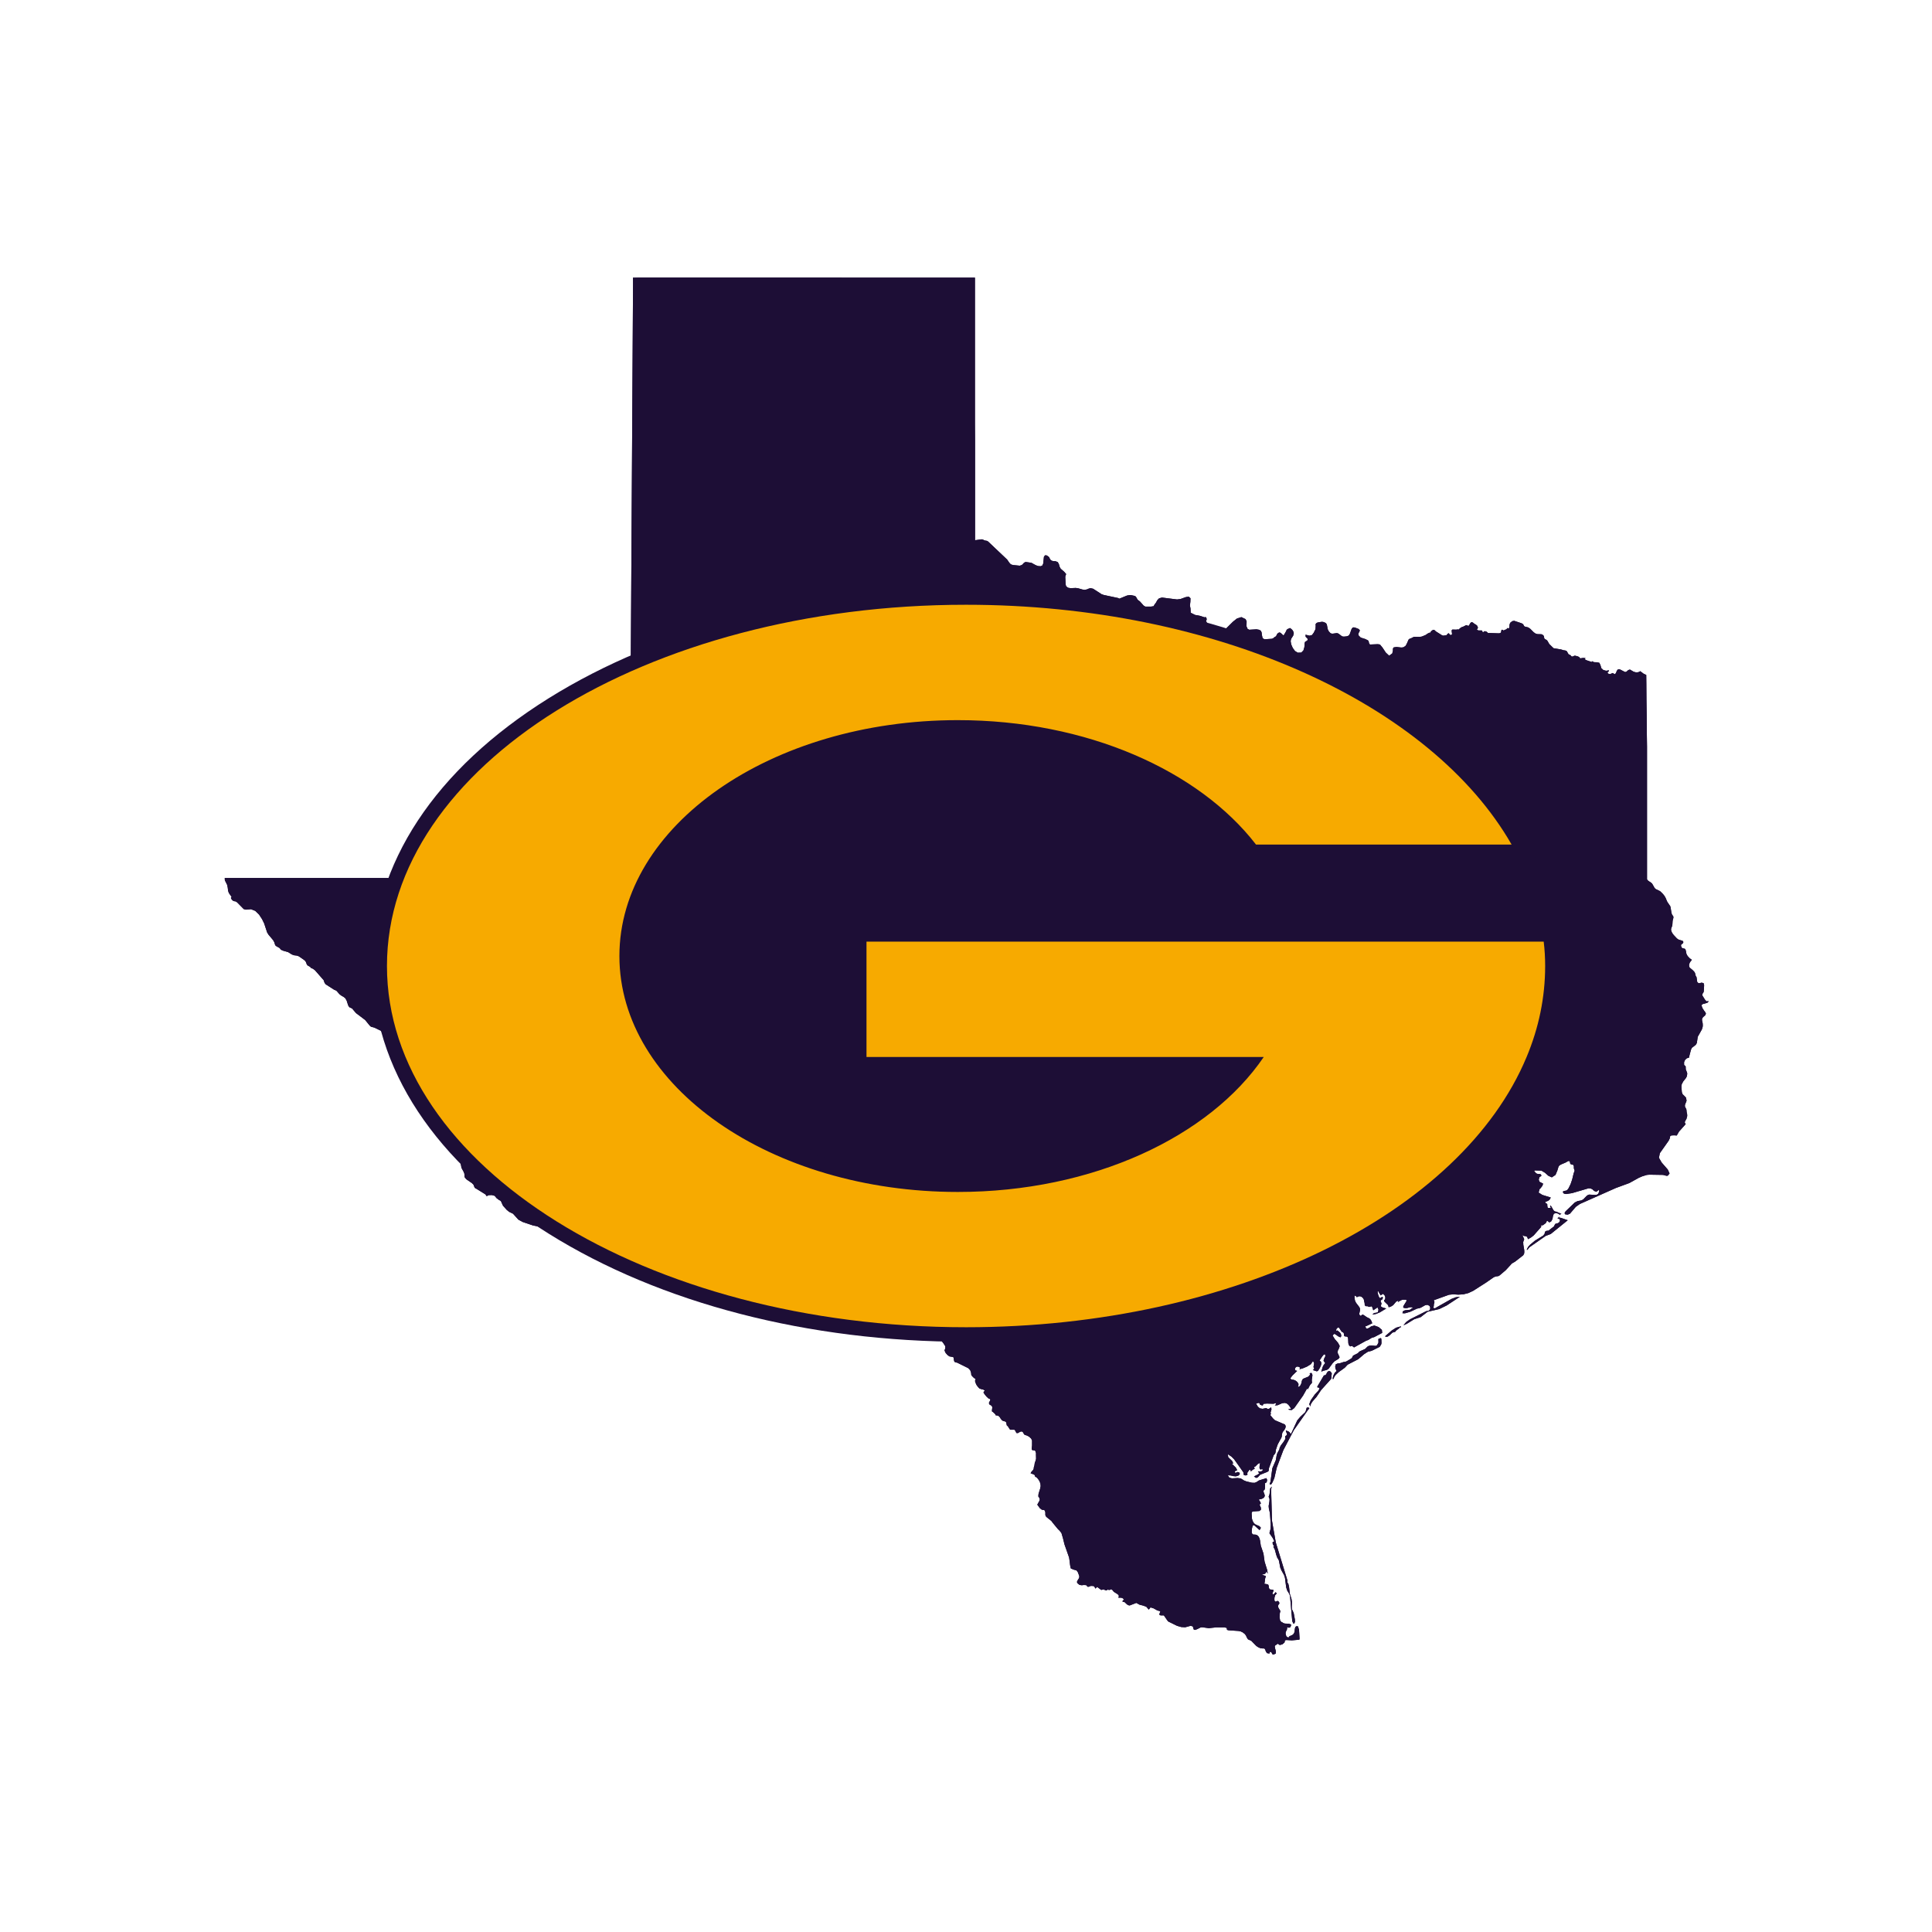 <?xml version="1.0" encoding="UTF-8"?>
<!-- Generator: Adobe Illustrator 27.2.0, SVG Export Plug-In . SVG Version: 6.00 Build 0)  -->
<svg xmlns="http://www.w3.org/2000/svg" xmlns:xlink="http://www.w3.org/1999/xlink" version="1.1" id="Layer_1" x="0px" y="0px" width="1728px" height="1728px" viewBox="0 0 1728 1728" style="enable-background:new 0 0 1728 1728;" xml:space="preserve">
<style type="text/css">
	.st0{fill:#1D0E36;}
	.st1{fill:#F7AA00;}
</style>
<g>
	<g>
		<g>
			<path class="st0" d="M1140.2,1385.9l1.3,4.8l0.8,2.3l1.1,1.8l0.5,1.1l1.2,6.2l1,2.4l2.4,4.3l0.8,2.5l1.1,8.5l0.9,2.8l1.8,2.9     l0.7,1.8l2,22.6l0.8,1.9l0.9,0.6l0.8-1.9l-0.1-1.9l-1.1-5.9l-1.5-3.3l-0.2-2.2l0.1-4.7l-0.4-2.5l-1.4-4.4l-0.8-6.6l-0.6-2.4     l-0.9-1.4l0.2-1.3l-10.5-34.3l-3.4-19.4l-0.8-28.4l0.7-2.2l-1.5,1.6l-0.6,5.2l-0.8,2.3l0.8,2l-0.1,2.1l-0.7,4.2l0.2,2.2l0.9,4     l0.8,10.4l-0.2,3.9l-1,3.8l3,4.4l0.4,0.9l0.2,0.4l0.5,0.9l0.1,0.6l-0.2,0.4l-1,0.3l-0.2,0.4l0.1,0.9l0.2,0.8l0.4,0.7l0.7,0.7     l-0.7,0.8L1140.2,1385.9z M1168.7,1259.1l-0.8,2.9l-0.6,1.2l-4.2,3.9l-2.8,3.3l-5.5,11.9h-0.6l-0.7-1.2l-1.1-0.8l-2.4-0.9     l0.5,1.7l0.6,1.3l-0.1,1.1l-1.6,1.2l0.3,2.2l-1.8,2.9l-2.3,3l-1.1,2.2l-0.2,1.3l-1.9,3.6l-0.5,1.5l-0.8,4.6l-3.1,7.2l-1.7,12.2     l-0.8,1.9l0.9,0.5l0.7-0.3l1.1-1.8l1.6-3.7l2.1-9.2l5.9-15.7l9.4-17.9l12.8-18.3l1.1-1.2l-0.9-1L1168.7,1259.1z M1190.1,1226.8     l-1.3-0.6l-1.3,0.6l-0.8,1.2l-0.5,1.1l-0.7,0.8l-1.4,0.3l-5.9,10v0.6l1.9,0.5l0,0.7l-0.6,1.3l-0.5,0.7l-3,3.2l-3.7,5.3l-1.3,3.4     l0.9,2l0.6-2.2l1.4-2.2l3.6-4.1l4.1-6.1l8.9-9.9l0.3-1l0.1-2.5l0.3-1.1l-0.3-0.9L1190.1,1226.8z M1235.3,1197l-0.5-0.2l-0.7,0.3     l-0.9,0.2l-0.4,0.5l0.1,2.4l-0.1,0.9l-1.2,2.1l-1.2,0.6l-3.8-0.4l-2.2,0.3l-1.3,0.7l-2.1,2.1l-4.7,2.1l-0.8,0.6l-1,1.1l-4.3,2.2     l-1,2l-0.8,0.7l-3.9,2.3l-1.2,0.5l-1.6,0.2l-3.3,1.1l-2,0.2l-1.7,0.8l-0.5,2l0.3,2.1l0.8,1.3v0.7l-1.2,1.1l-1.1,1.8l-0.8,2.1     l-0.3,2h0.7l0.8-1.9l1.2-1.7l2.8-2.6l5.4-3.9l2.5-2.7l9.5-4.9l5.5-4.7l3.2-2l3.3-0.8l7.3-3.6l0.2-0.5l0.9-1.3l0.3-0.9l0.1-0.9     l-0.1-3L1235.3,1197z M1244.8,1190l-5.7,4.9v0.8l2-0.2l1.7-1.1l2.6-2.5l2.5-0.7l0.8-1.1l2.1-1.6l0.8-0.5l-0.1-0.3l0.3-0.3     l0.4-0.2l0.8-0.1v-0.8l-4.3,1.2L1244.8,1190z M1394.7,1089.2l-0.1-0.7l-0.4-0.1l-0.1,0.2l-0.1,0.7v-0.8l-0.1,0.3v0.3l-0.1,0.2     l-0.5-0.1v0.8l1.7,0.3l0.3,1.4l-0.7,1.5l-1,0.7l-0.2,0.1l-2.2,0.6l-0.5,0.6l-0.8,1.7l-4.3,3.3l-0.4,0.5l-1.5,0.1l-1.2,0.3     l-0.7,0.8l-0.3,1.6l-1.2,1.6l-7.5,4.6l-4.2,3.5l-1.9,2.1l-1.2,2.5h0.7l1.7-2.2l14.6-10.2l4.5-1.7l15.2-12.3l-6.3-2.2     L1394.7,1089.2z M1526.6,895.7l-1.4-1.2l-2.7-4.3l0.2-1.3l1-1.5l0.2-1.1l0.3-5.1l-0.5-1.9l-1.8-0.4l-2,0.5h-0.4l-0.3-0.1     l-0.2-0.1l-0.3-0.2l-0.3-0.3l-0.3-0.4l-0.2-0.6l-0.4-3.1l-0.1-0.6l-0.5-0.8l-0.3-0.6l-0.2-0.8l-0.2-0.9l-0.2-0.7l-0.3-0.5     l-0.3-0.5l-1.1-1.2l-2.6-2.2l-0.5-0.5l-0.3-0.7l-0.2-1.2l0.1-0.8l0.2-0.7l0.4-1l0.3-0.5l1.3-1.6l0-0.4l-0.2-0.3l-1.4-0.9     l-1.6-1.7l-1-1.4l-0.3-0.7l-0.3-1l-0.3-1.8l-0.3-1l-0.3-0.7l-0.4-0.3l-0.6-0.2l-1.2-0.3l-0.5-0.2l-0.4-0.3l-0.3-0.5l-0.2-0.5     l-0.2-0.9l0.1-0.6l0.3-0.5l1.1-0.7l0,0l0.1-0.2l0.2-0.3l0.3-0.6l-0.1-0.6l-0.3-0.5l-0.5-0.3l-0.6-0.2l-2.4-0.7l-0.6-0.3l-0.5-0.3     l-0.9-0.7l-2.7-2.9l-1-1.3l-0.6-1l-0.3-0.7l-0.4-1.1l-0.1-0.9l0.1-0.8l0.4-1.2l0.4-0.8l0.1-0.6l0.2-1l0.2-3.2l0.2-1l0.5-1.8     l0-0.7l-0.1-0.6l-0.2-0.4l-0.3-0.4l-0.4-0.4l-0.4-0.9l-0.4-1.4l-0.7-4.5l-0.3-1.1l-2.6-3.8l-0.7-1.5l-0.4-1.1l-0.5-1.1l-0.9-1.6     l-1.4-1.8l-2-2l-0.9-0.7l-3.3-1.6l-0.5-0.3l-0.4-0.4l-0.4-0.4l-2.1-3.7l-0.5-0.6l-1.3-1l-0.7-0.4l-1.4-1l-0.5-0.6l-0.2-0.4     l-0.1-0.2l0-8.6v-13.7l0-13.7l0-13.7l0-13.7v-13.7l0-13.8l0-13.8l0-13.8l-0.2-14.1l-0.1-14.1l-0.2-14.1l-0.1-14.1l-0.1-7.7v-0.1     l-0.9-0.4l-1.5-0.7l-2.9-2.2l-1.8,0.9l-2.1,0.1l-2-0.5l-3.4-2l-1.5,0.5l-1.3,1.2l-1.4,0.6l-4.9-2.5l-1.7,0.1l-1,1.4l-0.7,1.9     l-1,1l-2-1.1l-2.1,1l-1.8-0.4l-0.7-1.1l1.3-1.2v-0.7l-2.5,0.4l-2.5-0.7l-1.8-1.7l-0.7-2.5l-1-2.2l-1.7-0.4l-0.5-0.1l-2.6-0.1     l-1.9-0.9v0.8l-4.8-1.6l-1.5-0.8l0.3-0.7l0.3-0.4l-2.1-0.2l-2.7,0.4l-0.7-1l-1.2-0.7l-1.4-0.4l-1.4-0.3l-0.6,0.1l-1.2,0.6     l-0.7,0.1l-0.6-0.2l-0.8-1l-1.8-0.9l-1.6-2.8l-1.4-0.6l-1.2-0.1l-2.6-0.8l-6.6-1.1l-3.8-3.7l-1.5-2.6l-0.5-0.7l-1-0.7l-0.9-0.4     l-0.6-0.7l-0.3-1.8l-0.3-0.6l-0.6-0.6l-0.8-0.5l-0.7-0.2l-3.5-0.1l-1.6-0.5l-1.6-1.1l-3.2-3.2l-1.8-1.2l-3.2-0.8l-0.6-0.7     l-0.4-0.8l-0.5-0.7l-1.2-0.7l-6.6-2.2l-1.7,0.3l-1.9,1.5l-0.6,1.8l-0.1,2.1l-0.6,1.3l-1.2-0.6l-0.6,0.9l-0.8,0.5l-0.9,0.3     l-1.1,0.6l-1.1-0.7l-0.7,0l-0.3,1.1l-0.1,0.9l-0.2,0.5l-0.4,0.3l-0.7,0.3l-0.9,0.1l-8.4-0.3l-1.1,0.1l-0.7-0.8l-0.7-0.5l-0.8-0.3     l-1-0.1l-0.4,0.3l-0.6,0.5l-0.5,0.2l-0.2-0.5l-0.4-0.6l-0.2-0.4l0-0.2l-3.2,0l-1.3-0.7l1-1.7l-0.8-1.9l-1.1-0.9l-1.3-0.7     l-1.3-1.1l-1.3-0.5l-1.1,1l-1.3,2.3l-0.8,0l-1.7-0.6l-0.3,0.3l-2.4,1.2l-1,0.3l-1.1,0.6l-1,0.8l-0.6,0.8l-1-0.1l-1.5,0.2     l-3.3-0.1l-0.7,0.8l0.4,3.4l-1.1,0.8l-0.7-0.3l-0.6-0.6l-0.5-0.8l-0.8,0.3l-0.6,0.6l-0.6,0.8l-2.8,0.5l-1.2-0.3l-5.7-3.6     l-1.1-1.1l-1-0.3l-1.3,0.7l-1.1,1.1l-0.4,0.9l-0.7-0.1l-1.6,0.8l-1.9,1.3l-3.4,1.4l-1.4,0.2h-5.2l-1,0.3l-2.1,1.1l-1.1,0.3     l-1,0.8l-1.8,4.1l-1,1.6l-1.9,1.2l-1.8,0.2l-4.3-0.5l-2.6,0.4l-0.6,1.1l0,1.8l-0.6,2.5l-2.8,2l-3-2.8l-2.9-4.4l-2.3-2.8l-1.9-0.3     l-6.8,0.3l-0.7-0.4l-0.4-0.9l-0.2-1.1l-0.3-0.9l-0.6-0.5l-2.2-1.1l-4.1-1.3l-1.3-1.3l-0.4-0.4l-0.3-0.5l-0.1-0.6v-0.6l0.2-0.6     l1.1-2.2l-0.3-0.7l-0.8-0.8l-2.5-1l-1.4-0.4l-1,0l-0.5,0.3l-0.4,0.4l-0.6,1l-1.3,3.7l-0.3,0.6l-0.3,0.5l-0.3,0.5l-0.5,0.4     l-0.7,0.3l-1,0.3l-1.9,0.2l-1.1,0l-0.9-0.2l-0.5-0.3l-2.6-2l-1-0.5l-0.8-0.1l-3.6,0.5l-1-0.1l-0.7-0.2l-0.5-0.4l-1.2-1.3l-0.6-1     l-0.5-1.2l-0.6-3.3l-0.4-1.2l-0.5-0.6l-0.7-0.5l-1.4-0.6l-1-0.2h-0.9l-3.5,0.6l-0.6,0.3l-0.5,0.3l-0.7,0.9l0.1,1.6l-0.2,2.9     l-1.6,3.2l-1.5,2l-2.2,0.6l-3.6-0.9l0.1,1.8l0.7,0.8l0.8,0.6l0.4,1.2l-0.5,0.9l-1.9,1.1l-0.4,1.3l-0.2,3.4l-0.9,3l-1.9,1.9     l-3.2,0.1l-2.4-1.5l-2-2.7l-1.4-3.2l-0.5-2.9l0.4-2l1.9-3l0.5-1.9l-0.3-1.5l-0.8-1.4l-1.1-1.1l-1.3-0.9l-0.6,0.4l-1.3,0.5     l-0.6,0.4l-0.5,0.6l-0.3,0.9l-1.8,3.1l-0.6,0.8l-2.7-2.4l-1.2-0.3l-1.6,1.1l-0.2,0.4l-0.6,1.2l-0.3,0.5l-0.5,0.5l-1.1,0.6     l-0.4,0.4l-0.8,0.6l-1.1,0.4l-6.6,0.4l-1.6-1l-0.6-2.7l-0.3-2.5l-0.8-1.5l-1.5-0.8l-2.3-0.4l-6.5,0.4l-1.5-0.9l-0.9-2.2l0.1-4.4     l-0.9-2l-3.8-1.8l-4,1.3l-3.5,2.8l-8.7,8.6l-4,2.4l-4.4,0.8l-4.3-1.4l-2.3-1.2l-1-1.2l0.2-1.8l0.2-0.7l0.2-1.2l0.7-2.5v-1.1     l-0.7-1.3l0.6-1.4l-0.2-1.2l-0.7-1l-1,0.3l-3.6-1.2l-5-1l-3.8-1.9l-0.2-3.9l-0.5-2.5l0.4-3.5l0.1-3.1l-1.6-1.4l-2.6,0.4l-4.7,1.7     l-3.1,0.4l-13.5-1.7l-2.6,0.7l-1.6,1.7l-1.2,2.2l-1.5,2l-0.5,1.1l-2.4,0.4l-5.1,0l-1.5-0.9l-3.4-3.8l-1.3-0.9l-0.7-0.6l-1.6-2.8     l-1.1-0.6l-3.3-0.7l-1.2,0l-2.3,0.4l-6.8,2.8l-1.2-0.6l-12.7-2.7l-2-0.7l-7.6-4.9l-2.3-0.5l-1.6,0.4l-1.6,0.7l-2.1,0.4l-2-0.3     l-3.8-1.1l-2.1-0.3l-4.7,0.2l-2.3-0.4l-1.7-1.4l-0.4-1.9l-0.3-6.5l0.4-1.4l0.4-1l-1.8-2.1l-3.1-2.7l-1-1.9l-0.6-2.2l-1-1.8     l-2-0.8l-1.9-0.1l-1-0.2l-0.9-0.4l-0.9-0.8l-0.5-0.9l-0.3-0.8l-0.5-0.7l-1.9-1.3l-1.5-0.1l-1,1.4l-0.6,5.9l-0.8,1.8l-1.5,0.7     l-2.4-0.2l-2.1-0.8l-3.8-2.1l-4.9-0.7l-0.9,0.2l-0.9,0.6l-1.2,1.3l-0.7,0.6l-1.8,0.6l-6.1-0.6l-1.9-0.6l-1.3-1.4l-2-2.9l-17-16.1     l-1-0.6l-2.2-0.4l-0.9-0.5l-1.5-0.5l-4.5,0.6l-1.6,0.2v-6.8l0-13.6v-13.7l0-13.7v-13.7l0-13.7l0-13.8V379l0-13.8l0-13.8v-13.8     l0-13.8V310l0-13.9l0-13.9v-13.9l0-13.9v-6.1h-33.9l-18.9,0H570.3l-4.2,0.1l0.1,2.2l0,3.8l-0.1,17.1l-0.1,17l-0.1,17l-0.1,16.9     l-0.1,16.9l-0.1,16.9l-0.1,16.8l-0.1,16.8l-0.1,16.8l-0.1,16.8l-0.1,16.7l-0.1,16.7l-0.1,16.7l-0.1,16.7l-0.1,16.6l-0.1,16.6     l-0.1,16.6l-0.1,16.5l-0.1,16.5l-0.1,16.5l-0.1,16.5l-0.1,16.4l-0.1,16.4l-0.1,16.4l-0.1,16.4l-0.1,16.3l-0.1,16.3l-0.1,16.3     l-0.1,16.2l-0.1,16.2l-0.1,16.2l-0.1,16.2h-22.4l-22.4,0h-44.8l-22.4,0h-44.8l-22.4,0h-44.8l-22.4,0h-44.8l-22.4,0h-44.8l-2.6,0     H201l0.1,2l2.1,4.2l0.5,2.5l0.3,2.7l0.7,2l2.5,3.6l-0.7,0.8l0.7,1.3l0.9,1l1.2,0.6l1.4,0.2l1.3,0.8l6,6.1l2,0.5l4.5-0.4l3.8,1.5     l3.4,3.3l2.7,4.1l1.9,3.9l2.6,7.9l1.2,2l4.2,5l1,1.8l0.4,1.2l0.2,0.7l0.2,0.6l0.6,0.8l3.5,2l1,1.4l2.3,1l4.2,1.2l3.4,2.1l1.9,0.7     l2.5,0.3l1.7,0.6l4.4,3l1.3,1.1l0.7,1l0.7,1.9l0.7,1.1l1.9,1.1l1.2,0.9v0.4l1.7,0.6l1.9,1.4l7.8,8.9l0.7,2.1l1,1.5l7.6,4.9     l1.7,0.7l0.7,0.5l2.4,2.8l2,1.5l1.8,1l1.5,1.2l1.2,2.2l1.3,4.1l1,1.6l2.5,1.2l3.5,4.1l8.2,6.2l4,4.9l1.2,1.1l3,0.8l5.8,2.8     l0.6,0.6l0.5,0.7l0.6,0.6l1.1,0.5l0.5,0l0.4-0.3l0.7-0.9l0.4-0.2l1.1,0.4l0.6,0.1l0.7,0.4l1,1.7l1,0.4l1,0l0.8,0.3l0.5,0.7     l0.2,1.2l0.3-0.2l0.4,0.3l1.3,1.5l0.7-0.8l4.7,5.5l1.9,0.8l1.9,0.4l2.2,1l2,1.5l1.3,1.8l0.3,1.2l0.2,1.3l0.2,1.2l0.7,1l1,0.3     l3.2,0.5l0.7,0.4l0.6,1.3l3,3.4l1.2,2l0.2,1.1l0.2,2.4l0.2,1.1l1.7,1l0.4,0.6l0,0.7l-0.6,1.3l-0.2,0.8l0.2,1.2l1,1.5l0.2,1.1     l-0.1,1.7l-0.2,0.7l0.2,0.6l0.9,1.3l0.8,0.8l1.3,0.8l0.6,0.8l0.2,1l0.1,1.3l0.2,1.1l0.5,0.5l1.9,1.2l1.5,2.8l1.3,3.1l1.2,2.3     l0.7,0.5l1.8,0.9l1,0.9l2,4.1l1.4,1.8l0.3,2.6l-0.2,4.1l-0.4,2.6l-1.4,4.1l-0.3,2.3l0.3,2.7l1.9,6.3l0,1l-0.2,1.8l0.2,1.1     l0.4,0.6l1.3,1.6l0.3,0.5l0.4,1.2l1.9,2.3l1.4,5.3l0.4,1l1.8,2.1l1.8,1.4l1.3,1.7l0.9,4.8l1.8,3.3l0.7,1.6l0.2,1.6v1.2l0.4,1.1     l1.4,1.5l4.8,3.3l1.4,1.4l0.3,0.7l0.4,1.1l0.5,1l0.6,0.5l0.7,0.3l8.2,5.1l1.1,1.6l1.8-0.9l2.8-0.1l2.6,0.7l1.6,2l2.4,1.8l0.9,0.4     l0.7,0.6l1.8,4l3.3,3.7l2.2,1.8l3.5,1.7l4.8,5.3l3.9,2.1l9.2,3.1l6.5,1.3l7.1,0.4l1.1,0.3l0.9,0.8l0.5,1.1l-0.8,2.5l0.7,0.6     l1.2,0.4l1,0.4l4.7,3.9l3,1.6l8.9,2.1l2.7-0.2l0.8,0.2l0.9,0.7l0.4,0.7l0.3,0.8l0.6,0.9l5.1,5l4.3,2.4l1.2,0.4l0.9,0.6l2.8,2.7     l1.5,0.6l1.2-0.7h0l0.9-1.1h0l0.9-0.2l1.2,2l0.6-0.4l1.5-0.5l-0.6,2.4l1.5,0.9l6.1-0.2l5.5,1.5l3.9,0.6l2.6-1.3l1.4-3l0.4-3.9     l1-0.3l0.4,0.3l0.6-2l0.5-1.1l0.8-0.7l4-2.1l0.9-0.7l0.8-1.2l2.8-5.7l1.2-1.1l0.7-0.7l2.3,1.2l0.5-0.9l4.6-3.4l2.7-0.5l1.1-0.5     l-0.9-1.3l-2.4-1.6l-0.8-1.1l0.1-1.3l1.4-4.4l0-2.1l0.2-1.2l0.6-0.8l1.2-1l0.5-0.2h0.6l0.7-0.1l0.9-0.5h0l0-0.5l-0.8-1.6l0.1-0.7     l1-1.5l0-1.3l-0.4-1.3l-0.2-1.3l0.2-1.5l0.5-1.1l0.7-1l3.2-8.4l0.9-0.7l0.6-0.9l-0.5-1.5v0l1-0.5l0.2-0.4l-0.6-1.4l1.2-0.6     l0.6-0.7l1-1.9v-0.3l1.6-3.1l0.4-0.1l0.5-1.6l2.9-5.1l0.3-1.2l0.1-1l0.2-0.8v0l0.8-0.8l0.7-0.1l3.7,0.1l1.8-0.4l3.6-2l1.9-0.7     l0.4,0.2l0.5,1.2l0.5,0.3l0.7-0.1l0.3-0.3h0l0.1-0.2l0,0l1-0.8l0.8-1.4l0.8-0.3l11,0.8h0l0.2-0.4l2.4-3.5l0.3-1.1l0.2-3l0.4-1.1     l0.8-0.8l1.2-0.3l1.1-0.4l1-2.1v0l1-0.5l1.9,0.5l1.3,1.3l1.3,1l1.8-0.4l0.5,2l1.4,0.7l3.6,0.4l4.7,2.5l1.2,1l3.7,1.5l9.6-1     l2.7,0.7l1.6-1.5l1.5,0.5l1.4,1.2l1.3,0.7l1-0.1l0.9-0.2l0.9-0.4l0.7-0.6l0.8-0.4l1,0.2l2,0.6h3.4l1.2-0.8l0.7,0l0.3,1.2l0.9,0.6     l16.4,2.3l5.2-0.7l1.6-0.6l1.1-1.2l0.4-2.2l0.3-0.5l0.7,0.2l0.7,0.8l0.4,1.1l-0.2,0.6l-0.9,2l-0.3,0.9l2.1,0.6l1.6-0.9l1.6-1.3     l1.9-0.7l0.9,0.3l0.7,1.5l1,0.6l1.1,0.1l1.1-0.2l1-0.3l0.9-0.5l-0.4,1.4l0.3,1.5l0.7,1.4l1.6,2.5l0.7,2.1l1.2,2.7l0.7,1.1     l0.9,0.8l1.3,0.7h2.7l0.9,0.5l-0.1,1.8l-0.8,2.4l-0.1,1.7l1.1,0.4l1.7-1.6l2.5-1.4l2.5-0.3l1.5,1.4l0.1,3l-0.9,3.4l0.4,1.6l1,1     l1.1,0.1l1,0.3l0.9,0.6l1.9,2.4l2.9,1.5l6.7,2.1l3,1l0.8,1.9l0.4,3.2l0.4,1.6l0.6,1.2l0.8,1.1l1,0.9l1.1,0.7l7.3,3.3l2.4,2.1     l2,2.5l0.8,0.6l4.8,2.3l2,1.5l1.3,1.6l2.1,3.9l-0.8,2.4l0.8,1.5l5.3,4.3l0.3,0.6l0.5,0.7l1.1,0.3l1.3,0.2l0.9,0.4l0.8,1.5     l0.9,6.5l2,4.5l0.4,2.3l-0.9,2.4l0.7,0.7l0.4,0.9l0.2,1.2l0.1,1.5l0.5,0.8l1.2,0.9l1.2,1.2l0.6,1.8l0.3,0.4l1.5,0.7l0.5,0.4     l0.3,0.9l-0.6,1.4l0.3,0.8l0.7,0.3l1.5,0.1l0.7,0.4l0.4,0.6l0.6,1.2l0.4,0.6l0.6,1.1l2.5,10.9l1.3,2.5l3.7,4.8l-0.2,1.9l1.2,0.8     l2.4,1.1l1,0.8l0.5,1.1l-0.2,2.7l0.1,1.3l1.4,2.3l2,1.4l4.2,1.6h0l-2.9,1.5h0l-0.5,0.9l0.1,1.2l0.7,0.9l0.8,0.7l0.4,0.6l0.5,4.1     l0.9,3.9l2.9,3.8l1.6,2.5l0,1.8l-0.7,2l1,2.2l1.7,1.9l1.7,1.2l2.8,0.5l0.7,0.2l0.3,0.9l0.2,1.6l0.4,1.5l0.9,0.6l1.6,0.3l9.9,4.9     l1.8,1.9l0.8,2.4l0.1,1.5l0.3,0.8l1.4,1.5l1.4,1.2l0.7,0.2l0,0.6l-0.3,0.8l-0.1,0.7l0.6,1.9l0.7,1.5l1,1.4l1.5,1.7l1.5,0.6     l2.1,0.5l1.3,0.8l-1.2,1.7l1,1.6l1.6,2l1.8,1.7l1.6,0.7l0.2,0.5l-0.4,1.1l-0.9,1.7l0.3,1.3l0.8,0.6l1,0.5l0.8,1l0.1,1.1l-0.3,2.4     l0.2,1.1l0.5,0.1l1.3,1.1l1.2,1.3v0.6l2.5,0.5l1.3,1.2l0.9,1.5l1.2,1.4l0.9,0.5l1.8,0.5l0.7,0.4l0.4,0.9l0.2,1.3l0.3,1.1l0.8,0.5     l1.7,2.7l0.6,0.5l3.6,0l0.6,0.6l1,1.9l0.4,0.5l1.1,0l2.1-1.2l1.3-0.3l1,0.5l1.2,2.1l0.6,0.5l1.7,0.5l2,1l2,1.8l0.8,1.7v4.5     l-0.3,2.5l0.1,1.2l0.6,0.5l1.6,0.1l0.8,0.4l0.4,0.9l0.4,1.6l-0.1,0.5l0.1,4.1l-0.3,1.4l-0.9,2.5l-0.3,2.2l-0.5,1.5l-0.1,1.2     l-0.4,1.1l-1.6,1.8l-0.1,0.1l-0.7,1.2l2.8,1.1l0.7,0.4l0.2,0.3l0.2,0.9l0.3,0.4l1.1,0.6l0.3,0.2l1.4,1.7l1.1,1.8l0.7,2l0.2,2.1     l-0.4,2.1l-1.5,4.8l-0.2,2.2l0.2,0.5l0.5,0.6l0.4,0.8l0.2,1l-0.2,1l-2,3.6l1.8,2.5l0.4,0.6l1.5,1.2l0.9,0.4l0.9,0l0.8,0.2     l0.6,0.9l0.3,1.2l0,2.3l0.5,1.2l0.9,0.9l4,3.2l1.1,1.5l3.2,3.9l1.5,1.8l1.7,1.7l1.5,1.9l1.4,4.8l1.3,5.3l4.1,11.7l0.3,1.8     l0.7,5.5l0.6,2.6l2.4,1l2.6,0.7l1.2,1.5l1.2,3.1l0.2,1.4l-0.5,1.3l-0.9,1.4l-0.7,1.4l0.2,1.2l2.1,1.7l1.9,0.3l1.9-0.2l2,0.1     l0.5,0.3l0.7,1l0.6,0.2l0.7-0.1l1.7-0.7l2.4,0.1l0.9,0.6l0.9,1.7l1.5-1.5l3.7,2.7l2.3-0.5l1,0.6l1,0.3l0.9-0.2l0.6-0.7v0l1.1,0.6     l0.8-0.2l0.7-0.4l0.9,0l0.5,0.4l1.5,1.8l3.5,2.2l1,1.3l-0.4,1.8l1.4-0.1l1.3,0.1l1.2,0.5l1,1l-1.3,1.5l0.2,0.6l0.9,0.1l0.8,0.2     l2.1,2l1.1,0.7l1.3,0.3l6-2.3l2.9,1.6l3.2,0.8l2.9,1.1l2.1,2.5l1.3-1.6l0.3-0.4l2.8,0.9l3.2,1.8l2.8,0.8l-0.8,2.2v1.1l1.2,0.4     l2.7,0l0.6,0.8l2.4,3.5l0.9,1.1l7.9,3.9l3.8,1.1l3.5,0.2l4.8-1.3l2,0.5l0.8,2.7l1,0.5l2.1-0.7l3.2-1.6l1.4-0.1l5.8,0.8l6.4-0.7     h7.7l2,0.5l0.2,1.7l1.4,0.4l8.8,0.6l2,0.4l1.9,0.9l1.9,1.5l1,1.4l0.8,1.8l1,1.5l2.9,1.3l4.5,4.6l1.8,1.2l1.6,0.7l1.7,0.3l2.1,0.1     l0.7,0.8l0.6,1.7l1,1.6l2.1,0.4l0.4-0.4l0,0l0-0.6l0.2-0.5l0.8,0l0.7,0.6l0.3,0.8l0.4,0.7l1,0.3l2-0.9l0.1-2.1l-0.7-2.5l-0.3-2     l0.4-0.6l2.3-1.6l1.8,1.2l2.4-0.7l0.6-0.5l1.3-1.2l0.3-1.8l1.3-0.3l4.9,0.3l6.7-0.6l0.2-0.9l-0.3-4.9l-0.2-3.1l-0.9-3l-1.3-0.2     l-1.1,0.7l-0.4,1.6l-0.2,2l-0.4,1.7l-0.8,1.2l-0.9,0.7l-2.5,1.1l-0.6,0.6l-0.1,0.5l-0.3,0.1l-1.1-0.5l-0.5-0.4l-0.4-0.7l-0.5-1.8     l0.1-1.5l1.2-2.6l0.1-1.9l1.4,0.6l1.1-0.2l0.7-1l0.4-1.6l-1.2-0.5l-1.3-0.3l-2.7-0.1l-1.2-0.2l-1-0.5l-0.7-0.5l-0.6-0.2l-1.2-1.3     l-0.5-3l0.2-3.3l0.5-2.3l-1.4-2.3l-0.5-1l-0.2-1.3l0.4-0.9l0.6-0.8l0.3-0.8l-0.6-1.2l-0.8-0.6l-0.7,0l-0.7,0.4l-0.9,0.2l-0.8-1.1     v-2.3l0.6-2.3l0.9-1.1l0.6-0.4l-0.5-0.8l-0.7-0.5l-0.4,0.6l-0.2,0.4l-0.5,0.5l-0.7,0.4l-0.7-0.1l-0.2-0.7l0.9-2.2l0-0.9l-0.6-0.2     l-2.2-0.2l-0.7-0.3l-0.6-1.4l-0.1-1.5l-0.5-1.2l-1.8-0.5l-1.3-0.1l-0.3-0.4l0.3-1l0.3-3.1l0.5-1.6l0.1-1l-3.5-1.1l2.7-0.8     l0.9-0.8l0.5-1.5l0.3,0.6l0.7,1l0.3,0.8l-0.6-3.6l-2.3-7.4l-1-7.2l-2.4-7.1l-0.7-4.8l-0.5-1.8l-0.8-1.6l-1.3-1.2l-1.6-0.5l-1.4,0     l-1.1-0.3l-0.7-1.4l0-1.5l0.2-2.2l0.5-2.1l0.7-1.1l1.1,0.5l4.5,4.1l1.2-2.1l-1.3-1.4l-4-1.8l-1.2-1.3l-0.9-1.6l-0.6-2l-0.3-4.8     l0.2-1.2l1.1-0.5l5.6-0.4l1.4-1.1l0-1.8l-1.2-2.8l1.2-1.1l-0.7-1.6l-1-1.4l0.1-0.6l1.6-0.2l1.5-0.6l1.3-0.9l0.7-1.4l-0.3-1.4     l-0.7-1.8l-0.3-1.5l0.9-0.6l0.4-0.9l0.2-1.9l0-2l-0.2-1.2l1.2-0.5l0.7-1.2l0.1-1.5l-0.6-1.4l-6.7,2.1l-1.9,1.3l-1.9,0.8l-2.5-0.1     l-5-1.2l-2.2-0.9l-1.5-1l-1.6-0.8l-2.5-0.3l-5,0.3l-2.3-0.6l-1.4-2.1l2.5,0.1l2.4,0.6l2.4,0.2l2.4-0.8l1.1-1.4l-0.5-1.2l-1.5-0.5     l-2,0.9l-0.2-0.4l-0.2-0.3l-0.1-0.8l2.1-1l-1.2-2.3l-3.7-3.6h1.4l-1-2.3l-3.5-3.4l-0.4-2.7l3.2,2.1l2.5,2.5l8.1,11.4l0.3,1l0,1     l0.4,0.7l1.3,0.3l1.1-0.2l0.6-0.5l0.1-0.7l-0.3-0.7l1.8-2.7l0.9-0.4l0.6,1.6l1.6-1.4l0.8-0.5l1.1-0.4l-0.7-1.5l1.3-0.7l2.3-2.3     l1.9-0.8l-0.4,2.1l-0.2,2.1l0.4,1.3l0.8,0.4l0.7-0.2l0.1-0.4l0.7,0.5l0.5,0.1l0,0.2l-0.8,1l-0.7,0.4l-1.1,0.1l-2-0.1l0.3,0.4     l0.2,0.4l0.3,0.4l0.6,0.4l-1.2,1.1l-3.7,1.9l1.9,1.3l1.4-0.4l2.2-2.4l6.5-2.6l1.1-0.8l0.3-2.5l4.2-11.5l1.4-1.7l0.3-1.1l0.3-2.2     l1.7-4.9l3.1-5.7l0.4-0.9l0.3-2.5l0.3-1.2l0.5-0.9l1.2-1.5l1-1.8l0.3-1.8l-0.8-1.4l-8.9-3.8l-1.6-1.5l-2.6-3.2l0.7-0.8l-0.4-1.2     l0.9-3.2l-0.5-1.8l-0.8,1l-1.2,0.5l-1.2,0l-1-0.7l-3.3,0.7l-2.4-0.4l-1.8-1.5l-1.6-2.7l1.7-0.6l0.4-0.1l0.8,0.2l0.3,0.5l0.1,0.5     l0.1,0.3l0.6,0.2l0.8,0.4l0.7,0.2l0.6-0.2l0.3-1l0.6-0.3l2.8-0.2l5.7,0.2l2.6-0.7l-0.3,0.7l-0.2,0.5l-0.2,0.4l-0.7,0.6l2.5-0.2     l4.1-1.8l2.4-0.3l1.7,0.5l1.5,1.2l1.3,1.7l1.1,1.9h-2.1v0.8l2.6,0.3l2.3-1.7l7.9-11.2l3.7-6.6l0.1,0.3l0,0.3l0.1,0.2l0.5-0.1     l1.7-3.3l0.7-0.9l1-1.1l0.2-0.5l-0.1-0.7l-0.1-1.5l0.6-4.3l-0.3-1.3l-1-0.9l-0.7,0.4l-0.4,0.2l-0.1,0.1l0.1,0.3l0.4,0.5l-1.6,1.9     l-4.9,2l-1,1.8l-0.2,1.4l-0.5,1.5l-0.7,1.3l-0.8,0.8l-1.2,0.5l0-0.5l0.4-1.1v-1.2l-1-1.6l-1.4-1.2l-1.8-0.8l-2.2-0.3l-0.9-1.1     l1.9-2.5l4.2-4.1l-1.6-0.5l-0.4-1.1l0.4-1.2l0.9-0.9l1.2-0.2l1.4,0.4l0.8,0.8l-0.7,1.2l2.8-0.7l3.9-1.6l3.6-2.2l1.6-2.4h0.6     l0.7,1.6l-0.6,3.4l0.7,1.2l-0.3,0.5l-0.3,0.4l-0.3,0.3l-0.4,0.2l3.6,1.2l1.1-0.5l1.4-2.2l1.1-2.3l0.5-1.9l-0.3-1.6l-1.3-1.2     l2.4-3.7l1.4-1.7l1.2,0l0.1,1.7l-1,1.9l-0.6,2l1.5,2.1l-1.4,1.8l-0.9,1.8l-1.2,4.1l1.7-0.8l3.3-0.8l1.6-1.1l3.5-4.8l1.7-1.8     l3.6-2.2l1-1.4l-1.9-4.2l0.4-2l1-1.9l0.6-2l-1.5-2.8l-3-3.5l-1.9-3.1l1.6-1.5l1.4,0.8l2.1,1.5l1.9,0.9l0.8-1.1l-0.3-1.8l-0.8-1.3     l-2.4-2l-0.9,0.4l-0.2-0.7l0.3-1.1l0.9-0.9l0.8-0.5l0.9,0.8l1.8,2.8l0.4,0.4l1.1,0.6l0.5,0.4l0.2,0.7l0.1,1.1l0.2,0.9l0.5,0.4     l1.8,0.2l0.9,0.6l0.3,1.3l0.2,4.1l0.6,1.8l1.1,1l1.6-0.5l1.8,1.4l11-6.1l1.6-0.5l3.4-2.1l2-0.5l7.2-3.8l-0.3-2.7l-2.9-2.5     l-3.8-1.4l-3,0.8l-1.1,0.9l-1.7,0.9l-1.6,0l-0.7-1.9l0.9-0.2l5.3-2.5l-0.8-2.1l-0.5-0.9l-0.7-0.8l-0.7-0.6l-2.1-1l-2.9-2     l-1.2-0.4l-1,1l-0.8,0.1l-0.9-1.2v-0.8l0.6-2.7l0.1-1.2l-0.3-1.1l-0.4-0.8l-2.9-3.8l-0.9-1.8l-0.4-2l-0.1-2.8l1.2,0.6l0.5,0.4     l0.4,0.6l1.3-0.7l1.4-0.2l1.3,0.4l1.2,0.9l0.8,1.1l0.3,0.7l0.1,0.8l0.4,1.6l0.2,0.9l0,0.8l0.1,0.7l0.5,0.8l0.5,0.2l1.4,0l0.6,0.3     l1.1,0.4l1.2-0.4l1-0.2l0.4,0.9l0.9,2.7l3.8-2.6l0.9,2.1l-0.6,2.2l-1.5,0.5l-1.8,0.2l-1.6,1.4l3.1-0.5l3.5-1.4l5.8-3.5l-3.4-1     l-1.4-0.9l0.3-1.6l0.3-1l-0.3-0.8l-0.4-0.8l-0.1-0.9l0.4-0.5l0.7-0.4l0.6-0.6l0.3-1.1l-0.3-0.9l-0.8,0.3l-0.9,0.7l-0.7,0.2     l-0.7-0.9l-0.7-1.7l-0.5-2l-0.1-1.6h0.6l0.4,0.9l1.8,2.9l0.4-0.4l1-0.6l0.6-0.5l1.5,1.5l0.6,1.7l-0.2,1.6l-1,1.3l0.5,1l2.9,2.8     l0.6,1.1l0,0.8l0.4,0.2l1.7-0.5l2.1-1.3l2.7-3.2l2.1-1l-0.6,1.5l2.2-1.4l1.4-0.6l1.6-0.2l2,0.1l0.7,0.4l-0.4,1.1l-2.3,3.7     l-0.5,1.2l0.5,0.8l2,0.3l1.4-0.2l1.3-0.4l1.5-0.3l1.7,0.2v0.8h-0.6l-1.6,1.3l-4.6,0.5l-1.8,0.9l-0.4,1.7l2.2,0.1l4.8-1.4l6-2.8     l2.1-0.4l1.4-0.5l3.9-2.2l2-0.3l1.9,1l0.6,1.8l-0.4,1.7l-1.1,0.8l-2.2,0.4l-14.5,7.3l-3.4,2.4l-2.4,2.9l3.1-1.4l6.5-4l5.8-1.9     l6.2-4.8l10.4-2.4l6.6-3.2l11.9-7.8l-3.6,0.4l-3.9,1.5l-13.8,7.8l-0.3,0.3l-0.6,0.2l-0.7,0.1l-0.5-0.2l-0.4-0.7l0.1-0.4l0.3-0.4     l0.1-1.9l0.4-1.1l0.1-1.1l-0.6-1.4l13.6-4.9l3.7-0.4l4.7,0.3l4.5-0.3l4.4-1.1l4.3-2l11.6-7.4l6.9-4.8l1.8-0.7l2.3-0.3l1.2-0.7     l5.4-4.6l5.5-6l2.8-1.6l7.3-5.7l0.8-1.4l0.2-1.5l-0.1-1.9l-0.8-4.7l-0.1-2.4l0.9-2.5l-1.3-2.9l-0.8-0.9l1.8,0.9l1.6,0.2l1.3,0.6     l0.8,2.1l2.8-1.6l2.3-1.8l6.6-7.5l0.1-0.3l-0.1-0.9l0.1-0.3l0.3-0.1l0.9,0.1l0.3-0.1l2.1-1.5l0.9-0.9l0.5-1.4h0.7l1.6,1.3     l1.6-0.9l1.2-2.2l0.4-2.5l0.8-2.2l1.9-0.6l2.1,0.6l1.5,1.1l0.3-0.5l0.3-0.2l0.3-0.1l0.4-0.1l-4.5-2l-1.3-0.2l-1.1-0.8l-2.8-4.7     l-0.1,0.2l0,0.4l-0.1,0.1h-0.2v0.3l0,0.2l0.5,0.4v0.8l-2.6-0.1l-0.4-1.5l-0.1-1.9l-1.7-1.2v-0.8l1.5-0.5l1.4-0.7l1.2-1.1l0.7-1.6     l-7.5-2.3l-3.3-2.1l0.8-3l1.1-1.1l1.5-2l0.6-1.9l-3.3-1.7l-0.6-1.9l0.6-2.1l1.8-1.3l-0.4-1.1l-0.6-0.4l-0.9-0.1l-1.1,0l-1.1-0.3     l-0.9-0.6l-1.5-1.8l0.5-0.5l6,0.2l3.2,1.9l3,2.7l3.1,1.4l3.3-2.2l1.6-3.8l1.1-3.6l0.8-1.1l1.8-1l3.6-1.5l2.3-1.3l0.8-0.2l0.8,0.5     l0.4,2.1l0.9,0.5l1.9,0.5l0.4,1.2l0,1.8l0.7,2.1l-0.9,2.5l-1.3,5.4l-1.4,4.1l-1.8,3.7l-1.3,1.7l-1.1,0.5l-1.4,0.2l-1.1,0.4     l-0.2,0.9l0.8,1l1,0.4l1.2,0.1l5.2-0.8l14.7-4.3l1.8,0.1l1.6,0.7l1.6,1.5l2,0.8l1.5-1.1l0.9-0.8l0.1,1.6l-0.7,2l-1.3,0.9     l-1.8,0.2l-5.1-0.3l-0.9,0.3l-1.2,0.7l-3,3.1l-0.7,0.5l-1,0.5l-1.1,0.3l-2.4,0.4l-2.6,1.3l-8.2,7.9l-0.9,1.5l0.4,1.1l2.3,0.4     l2.1-0.9l5.2-6.1l3.7-2.6l32.2-14.3l12-4.4l8.5-4.7l3-1.3l4.2-1.3l2.3-0.2l12.2,0.2l3,0.8l1.2-0.1l1.6-2l-1.6-3.5l-5.5-6.3     l-2.4-4.2l0.8-4.1l7.9-11.2l1-2.1l0.4-2.1l1.2-0.5l2.6-0.1l2,0.2v0l2.1-3.6l5.9-6.6l-0.8-1.4l0.2-1.1l1.3-2.2l0.7-2.6l-0.1-1.8     l-0.4-1.6l-0.2-2.1l-0.2-0.8l-1-1.7l-0.2-1.1l0.2-1.3l1-2.3l0.3-1.1l-0.5-2.6l-1.5-1.6l-1.5-1.4l-0.7-1.8l-0.4-5l0.3-2.2l1.4-2.6     l2.4-3l0.8-1.6l0.3-2.1l-0.1-0.9l-1.3-3.4l0.1-0.1l-0.1-2.2l-0.3-0.5l-0.8-0.5l-0.3-0.6l0-2.3l0.9-2l1.5-1.4l2-0.6l0.2-1.2     l1.5-5.7l0.8-1.8l3.5-2.7l1-1.7l0.8-5.5l3.7-6.6l0.6-1.9l0.2-1l0-1.4l-0.1-1.3l-0.5-2.2l-0.1-1.3l0.4-1.2l0.9-1l1.5-1.3l0.6-1.2     l0.1-0.5l-0.8-1.5l-0.7-0.8l-1.6-2.5l-0.9-2.6l1.5-1.2l0.9-0.1l2.7-0.8l0.8-0.5l0.4-1.2L1526.6,895.7z"></path>
			<path class="st0" d="M1140.2,1385.9l1.3,4.8l0.8,2.3l1.1,1.8l0.5,1.1l1.2,6.2l1,2.4l2.4,4.3l0.8,2.5l1.1,8.5l0.9,2.8l1.8,2.9     l0.7,1.8l2,22.6l0.8,1.9l0.9,0.6l0.8-1.9l-0.1-1.9l-1.1-5.9l-1.5-3.3l-0.2-2.2l0.1-4.7l-0.4-2.5l-1.4-4.4l-0.8-6.6l-0.6-2.4     l-0.9-1.4l0.2-1.3l-10.5-34.3l-3.4-19.4l-0.8-28.4l0.7-2.2l-1.5,1.6l-0.6,5.2l-0.8,2.3l0.8,2l-0.1,2.1l-0.7,4.2l0.2,2.2l0.9,4     l0.8,10.4l-0.2,3.9l-1,3.8l3,4.4l0.4,0.9l0.2,0.4l0.5,0.9l0.1,0.6l-0.2,0.4l-1,0.3l-0.2,0.4l0.1,0.9l0.2,0.8l0.4,0.7l0.7,0.7     l-0.7,0.8L1140.2,1385.9z M1168.7,1259.1l-0.8,2.9l-0.6,1.2l-4.2,3.9l-2.8,3.3l-5.5,11.9h-0.6l-0.7-1.2l-1.1-0.8l-2.4-0.9     l0.5,1.7l0.6,1.3l-0.1,1.1l-1.6,1.2l0.3,2.2l-1.8,2.9l-2.3,3l-1.1,2.2l-0.2,1.3l-1.9,3.6l-0.5,1.5l-0.8,4.6l-3.1,7.2l-1.7,12.2     l-0.8,1.9l0.9,0.5l0.7-0.3l1.1-1.8l1.6-3.7l2.1-9.2l5.9-15.7l9.4-17.9l12.8-18.3l1.1-1.2l-0.9-1L1168.7,1259.1z M1190.1,1226.8     l-1.3-0.6l-1.3,0.6l-0.8,1.2l-0.5,1.1l-0.7,0.8l-1.4,0.3l-5.9,10v0.6l1.9,0.5l0,0.7l-0.6,1.3l-0.5,0.7l-3,3.2l-3.7,5.3l-1.3,3.4     l0.9,2l0.6-2.2l1.4-2.2l3.6-4.1l4.1-6.1l8.9-9.9l0.3-1l0.1-2.5l0.3-1.1l-0.3-0.9L1190.1,1226.8z M1235.3,1197l-0.5-0.2l-0.7,0.3     l-0.9,0.2l-0.4,0.5l0.1,2.4l-0.1,0.9l-1.2,2.1l-1.2,0.6l-3.8-0.4l-2.2,0.3l-1.3,0.7l-2.1,2.1l-4.7,2.1l-0.8,0.6l-1,1.1l-4.3,2.2     l-1,2l-0.8,0.7l-3.9,2.3l-1.2,0.5l-1.6,0.2l-3.3,1.1l-2,0.2l-1.7,0.8l-0.5,2l0.3,2.1l0.8,1.3v0.7l-1.2,1.1l-1.1,1.8l-0.8,2.1     l-0.3,2h0.7l0.8-1.9l1.2-1.7l2.8-2.6l5.4-3.9l2.5-2.7l9.5-4.9l5.5-4.7l3.2-2l3.3-0.8l7.3-3.6l0.2-0.5l0.9-1.3l0.3-0.9l0.1-0.9     l-0.1-3L1235.3,1197z M1244.8,1190l-5.7,4.9v0.8l2-0.2l1.7-1.1l2.6-2.5l2.5-0.7l0.8-1.1l2.1-1.6l0.8-0.5l-0.1-0.3l0.3-0.3     l0.4-0.2l0.8-0.1v-0.8l-4.3,1.2L1244.8,1190z M1394.7,1089.2l-0.1-0.7l-0.4-0.1l-0.1,0.2l-0.1,0.7v-0.8l-0.1,0.3v0.3l-0.1,0.2     l-0.5-0.1v0.8l1.7,0.3l0.3,1.4l-0.7,1.5l-1,0.7l-0.2,0.1l-2.2,0.6l-0.5,0.6l-0.8,1.7l-4.3,3.3l-0.4,0.5l-1.5,0.1l-1.2,0.3     l-0.7,0.8l-0.3,1.6l-1.2,1.6l-7.5,4.6l-4.2,3.5l-1.9,2.1l-1.2,2.5h0.7l1.7-2.2l14.6-10.2l4.5-1.7l15.2-12.3l-6.3-2.2     L1394.7,1089.2z M1526.6,895.7l-1.4-1.2l-2.7-4.3l0.2-1.3l1-1.5l0.2-1.1l0.3-5.1l-0.5-1.9l-1.8-0.4l-2,0.5h-0.4l-0.3-0.1     l-0.2-0.1l-0.3-0.2l-0.3-0.3l-0.3-0.4l-0.2-0.6l-0.4-3.1l-0.1-0.6l-0.5-0.8l-0.3-0.6l-0.2-0.8l-0.2-0.9l-0.2-0.7l-0.3-0.5     l-0.3-0.5l-1.1-1.2l-2.6-2.2l-0.5-0.5l-0.3-0.7l-0.2-1.2l0.1-0.8l0.2-0.7l0.4-1l0.3-0.5l1.3-1.6l0-0.4l-0.2-0.3l-1.4-0.9     l-1.6-1.7l-1-1.4l-0.3-0.7l-0.3-1l-0.3-1.8l-0.3-1l-0.3-0.7l-0.4-0.3l-0.6-0.2l-1.2-0.3l-0.5-0.2l-0.4-0.3l-0.3-0.5l-0.2-0.5     l-0.2-0.9l0.1-0.6l0.3-0.5l1.1-0.7l0,0l0.1-0.2l0.2-0.3l0.3-0.6l-0.1-0.6l-0.3-0.5l-0.5-0.3l-0.6-0.2l-2.4-0.7l-0.6-0.3l-0.5-0.3     l-0.9-0.7l-2.7-2.9l-1-1.3l-0.6-1l-0.3-0.7l-0.4-1.1l-0.1-0.9l0.1-0.8l0.4-1.2l0.4-0.8l0.1-0.6l0.2-1l0.2-3.2l0.2-1l0.5-1.8     l0-0.7l-0.1-0.6l-0.2-0.4l-0.3-0.4l-0.4-0.4l-0.4-0.9l-0.4-1.4l-0.7-4.5l-0.3-1.1l-2.6-3.8l-0.7-1.5l-0.4-1.1l-0.5-1.1l-0.9-1.6     l-1.4-1.8l-2-2l-0.9-0.7l-3.3-1.6l-0.5-0.3l-0.4-0.4l-0.4-0.4l-2.1-3.7l-0.5-0.6l-1.3-1l-0.7-0.4l-1.4-1l-0.5-0.6l-0.2-0.4     l-0.1-0.2l0-8.6v-13.7l0-13.7l0-13.7l0-13.7v-13.7l0-13.8l0-13.8l0-13.8l-0.2-14.1l-0.1-14.1l-0.2-14.1l-0.1-14.1l-0.1-7.7v-0.1     l-0.9-0.4l-1.5-0.7l-2.9-2.2l-1.8,0.9l-2.1,0.1l-2-0.5l-3.4-2l-1.5,0.5l-1.3,1.2l-1.4,0.6l-4.9-2.5l-1.7,0.1l-1,1.4l-0.7,1.9     l-1,1l-2-1.1l-2.1,1l-1.8-0.4l-0.7-1.1l1.3-1.2v-0.7l-2.5,0.4l-2.5-0.7l-1.8-1.7l-0.7-2.5l-1-2.2l-1.7-0.4l-0.5-0.1l-2.6-0.1     l-1.9-0.9v0.8l-4.8-1.6l-1.5-0.8l0.3-0.7l0.3-0.4l-2.1-0.2l-2.7,0.4l-0.7-1l-1.2-0.7l-1.4-0.4l-1.4-0.3l-0.6,0.1l-1.2,0.6     l-0.7,0.1l-0.6-0.2l-0.8-1l-1.8-0.9l-1.6-2.8l-1.4-0.6l-1.2-0.1l-2.6-0.8l-6.6-1.1l-3.8-3.7l-1.5-2.6l-0.5-0.7l-1-0.7l-0.9-0.4     l-0.6-0.7l-0.3-1.8l-0.3-0.6l-0.6-0.6l-0.8-0.5l-0.7-0.2l-3.5-0.1l-1.6-0.5l-1.6-1.1l-3.2-3.2l-1.8-1.2l-3.2-0.8l-0.6-0.7     l-0.4-0.8l-0.5-0.7l-1.2-0.7l-6.6-2.2l-1.7,0.3l-1.9,1.5l-0.6,1.8l-0.1,2.1l-0.6,1.3l-1.2-0.6l-0.6,0.9l-0.8,0.5l-0.9,0.3     l-1.1,0.6l-1.1-0.7l-0.7,0l-0.3,1.1l-0.1,0.9l-0.2,0.5l-0.4,0.3l-0.7,0.3l-0.9,0.1l-8.4-0.3l-1.1,0.1l-0.7-0.8l-0.7-0.5l-0.8-0.3     l-1-0.1l-0.4,0.3l-0.6,0.5l-0.5,0.2l-0.2-0.5l-0.4-0.6l-0.2-0.4l0-0.2l-3.2,0l-1.3-0.7l1-1.7l-0.8-1.9l-1.1-0.9l-1.3-0.7     l-1.3-1.1l-1.3-0.5l-1.1,1l-1.3,2.3l-0.8,0l-1.7-0.6l-0.3,0.3l-2.4,1.2l-1,0.3l-1.1,0.6l-1,0.8l-0.6,0.8l-1-0.1l-1.5,0.2     l-3.3-0.1l-0.7,0.8l0.4,3.4l-1.1,0.8l-0.7-0.3l-0.6-0.6l-0.5-0.8l-0.8,0.3l-0.6,0.6l-0.6,0.8l-2.8,0.5l-1.2-0.3l-5.7-3.6     l-1.1-1.1l-1-0.3l-1.3,0.7l-1.1,1.1l-0.4,0.9l-0.7-0.1l-1.6,0.8l-1.9,1.3l-3.4,1.4l-1.4,0.2h-5.2l-1,0.3l-2.1,1.1l-1.1,0.3     l-1,0.8l-1.8,4.1l-1,1.6l-1.9,1.2l-1.8,0.2l-4.3-0.5l-2.6,0.4l-0.6,1.1l0,1.8l-0.6,2.5l-2.8,2l-3-2.8l-2.9-4.4l-2.3-2.8l-1.9-0.3     l-6.8,0.3l-0.7-0.4l-0.4-0.9l-0.2-1.1l-0.3-0.9l-0.6-0.5l-2.2-1.1l-4.1-1.3l-1.3-1.3l-0.4-0.4l-0.3-0.5l-0.1-0.6v-0.6l0.2-0.6     l1.1-2.2l-0.3-0.7l-0.8-0.8l-2.5-1l-1.4-0.4l-1,0l-0.5,0.3l-0.4,0.4l-0.6,1l-1.3,3.7l-0.3,0.6l-0.3,0.5l-0.3,0.5l-0.5,0.4     l-0.7,0.3l-1,0.3l-1.9,0.2l-1.1,0l-0.9-0.2l-0.5-0.3l-2.6-2l-1-0.5l-0.8-0.1l-3.6,0.5l-1-0.1l-0.7-0.2l-0.5-0.4l-1.2-1.3l-0.6-1     l-0.5-1.2l-0.6-3.3l-0.4-1.2l-0.5-0.6l-0.7-0.5l-1.4-0.6l-1-0.2h-0.9l-3.5,0.6l-0.6,0.3l-0.5,0.3l-0.7,0.9l0.1,1.6l-0.2,2.9     l-1.6,3.2l-1.5,2l-2.2,0.6l-3.6-0.9l0.1,1.8l0.7,0.8l0.8,0.6l0.4,1.2l-0.5,0.9l-1.9,1.1l-0.4,1.3l-0.2,3.4l-0.9,3l-1.9,1.9     l-3.2,0.1l-2.4-1.5l-2-2.7l-1.4-3.2l-0.5-2.9l0.4-2l1.9-3l0.5-1.9l-0.3-1.5l-0.8-1.4l-1.1-1.1l-1.3-0.9l-0.6,0.4l-1.3,0.5     l-0.6,0.4l-0.5,0.6l-0.3,0.9l-1.8,3.1l-0.6,0.8l-2.7-2.4l-1.2-0.3l-1.6,1.1l-0.2,0.4l-0.6,1.2l-0.3,0.5l-0.5,0.5l-1.1,0.6     l-0.4,0.4l-0.8,0.6l-1.1,0.4l-6.6,0.4l-1.6-1l-0.6-2.7l-0.3-2.5l-0.8-1.5l-1.5-0.8l-2.3-0.4l-6.5,0.4l-1.5-0.9l-0.9-2.2l0.1-4.4     l-0.9-2l-3.8-1.8l-4,1.3l-3.5,2.8l-8.7,8.6l-4,2.4l-4.4,0.8l-4.3-1.4l-2.3-1.2l-1-1.2l0.2-1.8l0.2-0.7l0.2-1.2l0.7-2.5v-1.1     l-0.7-1.3l0.6-1.4l-0.2-1.2l-0.7-1l-1,0.3l-3.6-1.2l-5-1l-3.8-1.9l-0.2-3.9l-0.5-2.5l0.4-3.5l0.1-3.1l-1.6-1.4l-2.6,0.4l-4.7,1.7     l-3.1,0.4l-13.5-1.7l-2.6,0.7l-1.6,1.7l-1.2,2.2l-1.5,2l-0.5,1.1l-2.4,0.4l-5.1,0l-1.5-0.9l-3.4-3.8l-1.3-0.9l-0.7-0.6l-1.6-2.8     l-1.1-0.6l-3.3-0.7l-1.2,0l-2.3,0.4l-6.8,2.8l-1.2-0.6l-12.7-2.7l-2-0.7l-7.6-4.9l-2.3-0.5l-1.6,0.4l-1.6,0.7l-2.1,0.4l-2-0.3     l-3.8-1.1l-2.1-0.3l-4.7,0.2l-2.3-0.4l-1.7-1.4l-0.4-1.9l-0.3-6.5l0.4-1.4l0.4-1l-1.8-2.1l-3.1-2.7l-1-1.9l-0.6-2.2l-1-1.8     l-2-0.8l-1.9-0.1l-1-0.2l-0.9-0.4l-0.9-0.8l-0.5-0.9l-0.3-0.8l-0.5-0.7l-1.9-1.3l-1.5-0.1l-1,1.4l-0.6,5.9l-0.8,1.8l-1.5,0.7     l-2.4-0.2l-2.1-0.8l-3.8-2.1l-4.9-0.7l-0.9,0.2l-0.9,0.6l-1.2,1.3l-0.7,0.6l-1.8,0.6l-6.1-0.6l-1.9-0.6l-1.3-1.4l-2-2.9l-17-16.1     l-1-0.6l-2.2-0.4l-0.9-0.5l-1.5-0.5l-4.5,0.6l-1.6,0.2v-6.8l0-13.6v-13.7l0-13.7v-13.7l0-13.7l0-13.8V379l0-13.8l0-13.8v-13.8     l0-13.8V310l0-13.9l0-13.9v-13.9l0-13.9v-6.1h-33.9l-18.9,0H570.3l-4.2,0.1l0.1,2.2l0,3.8l-0.1,17.1l-0.1,17l-0.1,17l-0.1,16.9     l-0.1,16.9l-0.1,16.9l-0.1,16.8l-0.1,16.8l-0.1,16.8l-0.1,16.8l-0.1,16.7l-0.1,16.7l-0.1,16.7l-0.1,16.7l-0.1,16.6l-0.1,16.6     l-0.1,16.6l-0.1,16.5l-0.1,16.5l-0.1,16.5l-0.1,16.5l-0.1,16.4l-0.1,16.4l-0.1,16.4l-0.1,16.4l-0.1,16.3l-0.1,16.3l-0.1,16.3     l-0.1,16.2l-0.1,16.2l-0.1,16.2l-0.1,16.2h-22.4l-22.4,0h-44.8l-22.4,0h-44.8l-22.4,0h-44.8l-22.4,0h-44.8l-22.4,0h-44.8l-2.6,0     H201l0.1,2l2.1,4.2l0.5,2.5l0.3,2.7l0.7,2l2.5,3.6l-0.7,0.8l0.7,1.3l0.9,1l1.2,0.6l1.4,0.2l1.3,0.8l6,6.1l2,0.5l4.5-0.4l3.8,1.5     l3.4,3.3l2.7,4.1l1.9,3.9l2.6,7.9l1.2,2l4.2,5l1,1.8l0.4,1.2l0.2,0.7l0.2,0.6l0.6,0.8l3.5,2l1,1.4l2.3,1l4.2,1.2l3.4,2.1l1.9,0.7     l2.5,0.3l1.7,0.6l4.4,3l1.3,1.1l0.7,1l0.7,1.9l0.7,1.1l1.9,1.1l1.2,0.9v0.4l1.7,0.6l1.9,1.4l7.8,8.9l0.7,2.1l1,1.5l7.6,4.9     l1.7,0.7l0.7,0.5l2.4,2.8l2,1.5l1.8,1l1.5,1.2l1.2,2.2l1.3,4.1l1,1.6l2.5,1.2l3.5,4.1l8.2,6.2l4,4.9l1.2,1.1l3,0.8l5.8,2.8     l0.6,0.6l0.5,0.7l0.6,0.6l1.1,0.5l0.5,0l0.4-0.3l0.7-0.9l0.4-0.2l1.1,0.4l0.6,0.1l0.7,0.4l1,1.7l1,0.4l1,0l0.8,0.3l0.5,0.7     l0.2,1.2l0.3-0.2l0.4,0.3l1.3,1.5l0.7-0.8l4.7,5.5l1.9,0.8l1.9,0.4l2.2,1l2,1.5l1.3,1.8l0.3,1.2l0.2,1.3l0.2,1.2l0.7,1l1,0.3     l3.2,0.5l0.7,0.4l0.6,1.3l3,3.4l1.2,2l0.2,1.1l0.2,2.4l0.2,1.1l1.7,1l0.4,0.6l0,0.7l-0.6,1.3l-0.2,0.8l0.2,1.2l1,1.5l0.2,1.1     l-0.1,1.7l-0.2,0.7l0.2,0.6l0.9,1.3l0.8,0.8l1.3,0.8l0.6,0.8l0.2,1l0.1,1.3l0.2,1.1l0.5,0.5l1.9,1.2l1.5,2.8l1.3,3.1l1.2,2.3     l0.7,0.5l1.8,0.9l1,0.9l2,4.1l1.4,1.8l0.3,2.6l-0.2,4.1l-0.4,2.6l-1.4,4.1l-0.3,2.3l0.3,2.7l1.9,6.3l0,1l-0.2,1.8l0.2,1.1     l0.4,0.6l1.3,1.6l0.3,0.5l0.4,1.2l1.9,2.3l1.4,5.3l0.4,1l1.8,2.1l1.8,1.4l1.3,1.7l0.9,4.8l1.8,3.3l0.7,1.6l0.2,1.6v1.2l0.4,1.1     l1.4,1.5l4.8,3.3l1.4,1.4l0.3,0.7l0.4,1.1l0.5,1l0.6,0.5l0.7,0.3l8.2,5.1l1.1,1.6l1.8-0.9l2.8-0.1l2.6,0.7l1.6,2l2.4,1.8l0.9,0.4     l0.7,0.6l1.8,4l3.3,3.7l2.2,1.8l3.5,1.7l4.8,5.3l3.9,2.1l9.2,3.1l6.5,1.3l7.1,0.4l1.1,0.3l0.9,0.8l0.5,1.1l-0.8,2.5l0.7,0.6     l1.2,0.4l1,0.4l4.7,3.9l3,1.6l8.9,2.1l2.7-0.2l0.8,0.2l0.9,0.7l0.4,0.7l0.3,0.8l0.6,0.9l5.1,5l4.3,2.4l1.2,0.4l0.9,0.6l2.8,2.7     l1.5,0.6l1.2-0.7h0l0.9-1.1h0l0.9-0.2l1.2,2l0.6-0.4l1.5-0.5l-0.6,2.4l1.5,0.9l6.1-0.2l5.5,1.5l3.9,0.6l2.6-1.3l1.4-3l0.4-3.9     l1-0.3l0.4,0.3l0.6-2l0.5-1.1l0.8-0.7l4-2.1l0.9-0.7l0.8-1.2l2.8-5.7l1.2-1.1l0.7-0.7l2.3,1.2l0.5-0.9l4.6-3.4l2.7-0.5l1.1-0.5     l-0.9-1.3l-2.4-1.6l-0.8-1.1l0.1-1.3l1.4-4.4l0-2.1l0.2-1.2l0.6-0.8l1.2-1l0.5-0.2h0.6l0.7-0.1l0.9-0.5h0l0-0.5l-0.8-1.6l0.1-0.7     l1-1.5l0-1.3l-0.4-1.3l-0.2-1.3l0.2-1.5l0.5-1.1l0.7-1l3.2-8.4l0.9-0.7l0.6-0.9l-0.5-1.5v0l1-0.5l0.2-0.4l-0.6-1.4l1.2-0.6     l0.6-0.7l1-1.9v-0.3l1.6-3.1l0.4-0.1l0.5-1.6l2.9-5.1l0.3-1.2l0.1-1l0.2-0.8v0l0.8-0.8l0.7-0.1l3.7,0.1l1.8-0.4l3.6-2l1.9-0.7     l0.4,0.2l0.5,1.2l0.5,0.3l0.7-0.1l0.3-0.3h0l0.1-0.2l0,0l1-0.8l0.8-1.4l0.8-0.3l11,0.8h0l0.2-0.4l2.4-3.5l0.3-1.1l0.2-3l0.4-1.1     l0.8-0.8l1.2-0.3l1.1-0.4l1-2.1v0l1-0.5l1.9,0.5l1.3,1.3l1.3,1l1.8-0.4l0.5,2l1.4,0.7l3.6,0.4l4.7,2.5l1.2,1l3.7,1.5l9.6-1     l2.7,0.7l1.6-1.5l1.5,0.5l1.4,1.2l1.3,0.7l1-0.1l0.9-0.2l0.9-0.4l0.7-0.6l0.8-0.4l1,0.2l2,0.6h3.4l1.2-0.8l0.7,0l0.3,1.2l0.9,0.6     l16.4,2.3l5.2-0.7l1.6-0.6l1.1-1.2l0.4-2.2l0.3-0.5l0.7,0.2l0.7,0.8l0.4,1.1l-0.2,0.6l-0.9,2l-0.3,0.9l2.1,0.6l1.6-0.9l1.6-1.3     l1.9-0.7l0.9,0.3l0.7,1.5l1,0.6l1.1,0.1l1.1-0.2l1-0.3l0.9-0.5l-0.4,1.4l0.3,1.5l0.7,1.4l1.6,2.5l0.7,2.1l1.2,2.7l0.7,1.1     l0.9,0.8l1.3,0.7h2.7l0.9,0.5l-0.1,1.8l-0.8,2.4l-0.1,1.7l1.1,0.4l1.7-1.6l2.5-1.4l2.5-0.3l1.5,1.4l0.1,3l-0.9,3.4l0.4,1.6l1,1     l1.1,0.1l1,0.3l0.9,0.6l1.9,2.4l2.9,1.5l6.7,2.1l3,1l0.8,1.9l0.4,3.2l0.4,1.6l0.6,1.2l0.8,1.1l1,0.9l1.1,0.7l7.3,3.3l2.4,2.1     l2,2.5l0.8,0.6l4.8,2.3l2,1.5l1.3,1.6l2.1,3.9l-0.8,2.4l0.8,1.5l5.3,4.3l0.3,0.6l0.5,0.7l1.1,0.3l1.3,0.2l0.9,0.4l0.8,1.5     l0.9,6.5l2,4.5l0.4,2.3l-0.9,2.4l0.7,0.7l0.4,0.9l0.2,1.2l0.1,1.5l0.5,0.8l1.2,0.9l1.2,1.2l0.6,1.8l0.3,0.4l1.5,0.7l0.5,0.4     l0.3,0.9l-0.6,1.4l0.3,0.8l0.7,0.3l1.5,0.1l0.7,0.4l0.4,0.6l0.6,1.2l0.4,0.6l0.6,1.1l2.5,10.9l1.3,2.5l3.7,4.8l-0.2,1.9l1.2,0.8     l2.4,1.1l1,0.8l0.5,1.1l-0.2,2.7l0.1,1.3l1.4,2.3l2,1.4l4.2,1.6h0l-2.9,1.5h0l-0.5,0.9l0.1,1.2l0.7,0.9l0.8,0.7l0.4,0.6l0.5,4.1     l0.9,3.9l2.9,3.8l1.6,2.5l0,1.8l-0.7,2l1,2.2l1.7,1.9l1.7,1.2l2.8,0.5l0.7,0.2l0.3,0.9l0.2,1.6l0.4,1.5l0.9,0.6l1.6,0.3l9.9,4.9     l1.8,1.9l0.8,2.4l0.1,1.5l0.3,0.8l1.4,1.5l1.4,1.2l0.7,0.2l0,0.6l-0.3,0.8l-0.1,0.7l0.6,1.9l0.7,1.5l1,1.4l1.5,1.7l1.5,0.6     l2.1,0.5l1.3,0.8l-1.2,1.7l1,1.6l1.6,2l1.8,1.7l1.6,0.7l0.2,0.5l-0.4,1.1l-0.9,1.7l0.3,1.3l0.8,0.6l1,0.5l0.8,1l0.1,1.1l-0.3,2.4     l0.2,1.1l0.5,0.1l1.3,1.1l1.2,1.3v0.6l2.5,0.5l1.3,1.2l0.9,1.5l1.2,1.4l0.9,0.5l1.8,0.5l0.7,0.4l0.4,0.9l0.2,1.3l0.3,1.1l0.8,0.5     l1.7,2.7l0.6,0.5l3.6,0l0.6,0.6l1,1.9l0.4,0.5l1.1,0l2.1-1.2l1.3-0.3l1,0.5l1.2,2.1l0.6,0.5l1.7,0.5l2,1l2,1.8l0.8,1.7v4.5     l-0.3,2.5l0.1,1.2l0.6,0.5l1.6,0.1l0.8,0.4l0.4,0.9l0.4,1.6l-0.1,0.5l0.1,4.1l-0.3,1.4l-0.9,2.5l-0.3,2.2l-0.5,1.5l-0.1,1.2     l-0.4,1.1l-1.6,1.8l-0.1,0.1l-0.7,1.2l2.8,1.1l0.7,0.4l0.2,0.3l0.2,0.9l0.3,0.4l1.1,0.6l0.3,0.2l1.4,1.7l1.1,1.8l0.7,2l0.2,2.1     l-0.4,2.1l-1.5,4.8l-0.2,2.2l0.2,0.5l0.5,0.6l0.4,0.8l0.2,1l-0.2,1l-2,3.6l1.8,2.5l0.4,0.6l1.5,1.2l0.9,0.4l0.9,0l0.8,0.2     l0.6,0.9l0.3,1.2l0,2.3l0.5,1.2l0.9,0.9l4,3.2l1.1,1.5l3.2,3.9l1.5,1.8l1.7,1.7l1.5,1.9l1.4,4.8l1.3,5.3l4.1,11.7l0.3,1.8     l0.7,5.5l0.6,2.6l2.4,1l2.6,0.7l1.2,1.5l1.2,3.1l0.2,1.4l-0.5,1.3l-0.9,1.4l-0.7,1.4l0.2,1.2l2.1,1.7l1.9,0.3l1.9-0.2l2,0.1     l0.5,0.3l0.7,1l0.6,0.2l0.7-0.1l1.7-0.7l2.4,0.1l0.9,0.6l0.9,1.7l1.5-1.5l3.7,2.7l2.3-0.5l1,0.6l1,0.3l0.9-0.2l0.6-0.7v0l1.1,0.6     l0.8-0.2l0.7-0.4l0.9,0l0.5,0.4l1.5,1.8l3.5,2.2l1,1.3l-0.4,1.8l1.4-0.1l1.3,0.1l1.2,0.5l1,1l-1.3,1.5l0.2,0.6l0.9,0.1l0.8,0.2     l2.1,2l1.1,0.7l1.3,0.3l6-2.3l2.9,1.6l3.2,0.8l2.9,1.1l2.1,2.5l1.3-1.6l0.3-0.4l2.8,0.9l3.2,1.8l2.8,0.8l-0.8,2.2v1.1l1.2,0.4     l2.7,0l0.6,0.8l2.4,3.5l0.9,1.1l7.9,3.9l3.8,1.1l3.5,0.2l4.8-1.3l2,0.5l0.8,2.7l1,0.5l2.1-0.7l3.2-1.6l1.4-0.1l5.8,0.8l6.4-0.7     h7.7l2,0.5l0.2,1.7l1.4,0.4l8.8,0.6l2,0.4l1.9,0.9l1.9,1.5l1,1.4l0.8,1.8l1,1.5l2.9,1.3l4.5,4.6l1.8,1.2l1.6,0.7l1.7,0.3l2.1,0.1     l0.7,0.8l0.6,1.7l1,1.6l2.1,0.4l0.4-0.4l0,0l0-0.6l0.2-0.5l0.8,0l0.7,0.6l0.3,0.8l0.4,0.7l1,0.3l2-0.9l0.1-2.1l-0.7-2.5l-0.3-2     l0.4-0.6l2.3-1.6l1.8,1.2l2.4-0.7l0.6-0.5l1.3-1.2l0.3-1.8l1.3-0.3l4.9,0.3l6.7-0.6l0.2-0.9l-0.3-4.9l-0.2-3.1l-0.9-3l-1.3-0.2     l-1.1,0.7l-0.4,1.6l-0.2,2l-0.4,1.7l-0.8,1.2l-0.9,0.7l-2.5,1.1l-0.6,0.6l-0.1,0.5l-0.3,0.1l-1.1-0.5l-0.5-0.4l-0.4-0.7l-0.5-1.8     l0.1-1.5l1.2-2.6l0.1-1.9l1.4,0.6l1.1-0.2l0.7-1l0.4-1.6l-1.2-0.5l-1.3-0.3l-2.7-0.1l-1.2-0.2l-1-0.5l-0.7-0.5l-0.6-0.2l-1.2-1.3     l-0.5-3l0.2-3.3l0.5-2.3l-1.4-2.3l-0.5-1l-0.2-1.3l0.4-0.9l0.6-0.8l0.3-0.8l-0.6-1.2l-0.8-0.6l-0.7,0l-0.7,0.4l-0.9,0.2l-0.8-1.1     v-2.3l0.6-2.3l0.9-1.1l0.6-0.4l-0.5-0.8l-0.7-0.5l-0.4,0.6l-0.2,0.4l-0.5,0.5l-0.7,0.4l-0.7-0.1l-0.2-0.7l0.9-2.2l0-0.9l-0.6-0.2     l-2.2-0.2l-0.7-0.3l-0.6-1.4l-0.1-1.5l-0.5-1.2l-1.8-0.5l-1.3-0.1l-0.3-0.4l0.3-1l0.3-3.1l0.5-1.6l0.1-1l-3.5-1.1l2.7-0.8     l0.9-0.8l0.5-1.5l0.3,0.6l0.7,1l0.3,0.8l-0.6-3.6l-2.3-7.4l-1-7.2l-2.4-7.1l-0.7-4.8l-0.5-1.8l-0.8-1.6l-1.3-1.2l-1.6-0.5l-1.4,0     l-1.1-0.3l-0.7-1.4l0-1.5l0.2-2.2l0.5-2.1l0.7-1.1l1.1,0.5l4.5,4.1l1.2-2.1l-1.3-1.4l-4-1.8l-1.2-1.3l-0.9-1.6l-0.6-2l-0.3-4.8     l0.2-1.2l1.1-0.5l5.6-0.4l1.4-1.1l0-1.8l-1.2-2.8l1.2-1.1l-0.7-1.6l-1-1.4l0.1-0.6l1.6-0.2l1.5-0.6l1.3-0.9l0.7-1.4l-0.3-1.4     l-0.7-1.8l-0.3-1.5l0.9-0.6l0.4-0.9l0.2-1.9l0-2l-0.2-1.2l1.2-0.5l0.7-1.2l0.1-1.5l-0.6-1.4l-6.7,2.1l-1.9,1.3l-1.9,0.8l-2.5-0.1     l-5-1.2l-2.2-0.9l-1.5-1l-1.6-0.8l-2.5-0.3l-5,0.3l-2.3-0.6l-1.4-2.1l2.5,0.1l2.4,0.6l2.4,0.2l2.4-0.8l1.1-1.4l-0.5-1.2l-1.5-0.5     l-2,0.9l-0.2-0.4l-0.2-0.3l-0.1-0.8l2.1-1l-1.2-2.3l-3.7-3.6h1.4l-1-2.3l-3.5-3.4l-0.4-2.7l3.2,2.1l2.5,2.5l8.1,11.4l0.3,1l0,1     l0.4,0.7l1.3,0.3l1.1-0.2l0.6-0.5l0.1-0.7l-0.3-0.7l1.8-2.7l0.9-0.4l0.6,1.6l1.6-1.4l0.8-0.5l1.1-0.4l-0.7-1.5l1.3-0.7l2.3-2.3     l1.9-0.8l-0.4,2.1l-0.2,2.1l0.4,1.3l0.8,0.4l0.7-0.2l0.1-0.4l0.7,0.5l0.5,0.1l0,0.2l-0.8,1l-0.7,0.4l-1.1,0.1l-2-0.1l0.3,0.4     l0.2,0.4l0.3,0.4l0.6,0.4l-1.2,1.1l-3.7,1.9l1.9,1.3l1.4-0.4l2.2-2.4l6.5-2.6l1.1-0.8l0.3-2.5l4.2-11.5l1.4-1.7l0.3-1.1l0.3-2.2     l1.7-4.9l3.1-5.7l0.4-0.9l0.3-2.5l0.3-1.2l0.5-0.9l1.2-1.5l1-1.8l0.3-1.8l-0.8-1.4l-8.9-3.8l-1.6-1.5l-2.6-3.2l0.7-0.8l-0.4-1.2     l0.9-3.2l-0.5-1.8l-0.8,1l-1.2,0.5l-1.2,0l-1-0.7l-3.3,0.7l-2.4-0.4l-1.8-1.5l-1.6-2.7l1.7-0.6l0.4-0.1l0.8,0.2l0.3,0.5l0.1,0.5     l0.1,0.3l0.6,0.2l0.8,0.4l0.7,0.2l0.6-0.2l0.3-1l0.6-0.3l2.8-0.2l5.7,0.2l2.6-0.7l-0.3,0.7l-0.2,0.5l-0.2,0.4l-0.7,0.6l2.5-0.2     l4.1-1.8l2.4-0.3l1.7,0.5l1.5,1.2l1.3,1.7l1.1,1.9h-2.1v0.8l2.6,0.3l2.3-1.7l7.9-11.2l3.7-6.6l0.1,0.3l0,0.3l0.1,0.2l0.5-0.1     l1.7-3.3l0.7-0.9l1-1.1l0.2-0.5l-0.1-0.7l-0.1-1.5l0.6-4.3l-0.3-1.3l-1-0.9l-0.7,0.4l-0.4,0.2l-0.1,0.1l0.1,0.3l0.4,0.5l-1.6,1.9     l-4.9,2l-1,1.8l-0.2,1.4l-0.5,1.5l-0.7,1.3l-0.8,0.8l-1.2,0.5l0-0.5l0.4-1.1v-1.2l-1-1.6l-1.4-1.2l-1.8-0.8l-2.2-0.3l-0.9-1.1     l1.9-2.5l4.2-4.1l-1.6-0.5l-0.4-1.1l0.4-1.2l0.9-0.9l1.2-0.2l1.4,0.4l0.8,0.8l-0.7,1.2l2.8-0.7l3.9-1.6l3.6-2.2l1.6-2.4h0.6     l0.7,1.6l-0.6,3.4l0.7,1.2l-0.3,0.5l-0.3,0.4l-0.3,0.3l-0.4,0.2l3.6,1.2l1.1-0.5l1.4-2.2l1.1-2.3l0.5-1.9l-0.3-1.6l-1.3-1.2     l2.4-3.7l1.4-1.7l1.2,0l0.1,1.7l-1,1.9l-0.6,2l1.5,2.1l-1.4,1.8l-0.9,1.8l-1.2,4.1l1.7-0.8l3.3-0.8l1.6-1.1l3.5-4.8l1.7-1.8     l3.6-2.2l1-1.4l-1.9-4.2l0.4-2l1-1.9l0.6-2l-1.5-2.8l-3-3.5l-1.9-3.1l1.6-1.5l1.4,0.8l2.1,1.5l1.9,0.9l0.8-1.1l-0.3-1.8l-0.8-1.3     l-2.4-2l-0.9,0.4l-0.2-0.7l0.3-1.1l0.9-0.9l0.8-0.5l0.9,0.8l1.8,2.8l0.4,0.4l1.1,0.6l0.5,0.4l0.2,0.7l0.1,1.1l0.2,0.9l0.5,0.4     l1.8,0.2l0.9,0.6l0.3,1.3l0.2,4.1l0.6,1.8l1.1,1l1.6-0.5l1.8,1.4l11-6.1l1.6-0.5l3.4-2.1l2-0.5l7.2-3.8l-0.3-2.7l-2.9-2.5     l-3.8-1.4l-3,0.8l-1.1,0.9l-1.7,0.9l-1.6,0l-0.7-1.9l0.9-0.2l5.3-2.5l-0.8-2.1l-0.5-0.9l-0.7-0.8l-0.7-0.6l-2.1-1l-2.9-2     l-1.2-0.4l-1,1l-0.8,0.1l-0.9-1.2v-0.8l0.6-2.7l0.1-1.2l-0.3-1.1l-0.4-0.8l-2.9-3.8l-0.9-1.8l-0.4-2l-0.1-2.8l1.2,0.6l0.5,0.4     l0.4,0.6l1.3-0.7l1.4-0.2l1.3,0.4l1.2,0.9l0.8,1.1l0.3,0.7l0.1,0.8l0.4,1.6l0.2,0.9l0,0.8l0.1,0.7l0.5,0.8l0.5,0.2l1.4,0l0.6,0.3     l1.1,0.4l1.2-0.4l1-0.2l0.4,0.9l0.9,2.7l3.8-2.6l0.9,2.1l-0.6,2.2l-1.5,0.5l-1.8,0.2l-1.6,1.4l3.1-0.5l3.5-1.4l5.8-3.5l-3.4-1     l-1.4-0.9l0.3-1.6l0.3-1l-0.3-0.8l-0.4-0.8l-0.1-0.9l0.4-0.5l0.7-0.4l0.6-0.6l0.3-1.1l-0.3-0.9l-0.8,0.3l-0.9,0.7l-0.7,0.2     l-0.7-0.9l-0.7-1.7l-0.5-2l-0.1-1.6h0.6l0.4,0.9l1.8,2.9l0.4-0.4l1-0.6l0.6-0.5l1.5,1.5l0.6,1.7l-0.2,1.6l-1,1.3l0.5,1l2.9,2.8     l0.6,1.1l0,0.8l0.4,0.2l1.7-0.5l2.1-1.3l2.7-3.2l2.1-1l-0.6,1.5l2.2-1.4l1.4-0.6l1.6-0.2l2,0.1l0.7,0.4l-0.4,1.1l-2.3,3.7     l-0.5,1.2l0.5,0.8l2,0.3l1.4-0.2l1.3-0.4l1.5-0.3l1.7,0.2v0.8h-0.6l-1.6,1.3l-4.6,0.5l-1.8,0.9l-0.4,1.7l2.2,0.1l4.8-1.4l6-2.8     l2.1-0.4l1.4-0.5l3.9-2.2l2-0.3l1.9,1l0.6,1.8l-0.4,1.7l-1.1,0.8l-2.2,0.4l-14.5,7.3l-3.4,2.4l-2.4,2.9l3.1-1.4l6.5-4l5.8-1.9     l6.2-4.8l10.4-2.4l6.6-3.2l11.9-7.8l-3.6,0.4l-3.9,1.5l-13.8,7.8l-0.3,0.3l-0.6,0.2l-0.7,0.1l-0.5-0.2l-0.4-0.7l0.1-0.4l0.3-0.4     l0.1-1.9l0.4-1.1l0.1-1.1l-0.6-1.4l13.6-4.9l3.7-0.4l4.7,0.3l4.5-0.3l4.4-1.1l4.3-2l11.6-7.4l6.9-4.8l1.8-0.7l2.3-0.3l1.2-0.7     l5.4-4.6l5.5-6l2.8-1.6l7.3-5.7l0.8-1.4l0.2-1.5l-0.1-1.9l-0.8-4.7l-0.1-2.4l0.9-2.5l-1.3-2.9l-0.8-0.9l1.8,0.9l1.6,0.2l1.3,0.6     l0.8,2.1l2.8-1.6l2.3-1.8l6.6-7.5l0.1-0.3l-0.1-0.9l0.1-0.3l0.3-0.1l0.9,0.1l0.3-0.1l2.1-1.5l0.9-0.9l0.5-1.4h0.7l1.6,1.3     l1.6-0.9l1.2-2.2l0.4-2.5l0.8-2.2l1.9-0.6l2.1,0.6l1.5,1.1l0.3-0.5l0.3-0.2l0.3-0.1l0.4-0.1l-4.5-2l-1.3-0.2l-1.1-0.8l-2.8-4.7     l-0.1,0.2l0,0.4l-0.1,0.1h-0.2v0.3l0,0.2l0.5,0.4v0.8l-2.6-0.1l-0.4-1.5l-0.1-1.9l-1.7-1.2v-0.8l1.5-0.5l1.4-0.7l1.2-1.1l0.7-1.6     l-7.5-2.3l-3.3-2.1l0.8-3l1.1-1.1l1.5-2l0.6-1.9l-3.3-1.7l-0.6-1.9l0.6-2.1l1.8-1.3l-0.4-1.1l-0.6-0.4l-0.9-0.1l-1.1,0l-1.1-0.3     l-0.9-0.6l-1.5-1.8l0.5-0.5l6,0.2l3.2,1.9l3,2.7l3.1,1.4l3.3-2.2l1.6-3.8l1.1-3.6l0.8-1.1l1.8-1l3.6-1.5l2.3-1.3l0.8-0.2l0.8,0.5     l0.4,2.1l0.9,0.5l1.9,0.5l0.4,1.2l0,1.8l0.7,2.1l-0.9,2.5l-1.3,5.4l-1.4,4.1l-1.8,3.7l-1.3,1.7l-1.1,0.5l-1.4,0.2l-1.1,0.4     l-0.2,0.9l0.8,1l1,0.4l1.2,0.1l5.2-0.8l14.7-4.3l1.8,0.1l1.6,0.7l1.6,1.5l2,0.8l1.5-1.1l0.9-0.8l0.1,1.6l-0.7,2l-1.3,0.9     l-1.8,0.2l-5.1-0.3l-0.9,0.3l-1.2,0.7l-3,3.1l-0.7,0.5l-1,0.5l-1.1,0.3l-2.4,0.4l-2.6,1.3l-8.2,7.9l-0.9,1.5l0.4,1.1l2.3,0.4     l2.1-0.9l5.2-6.1l3.7-2.6l32.2-14.3l12-4.4l8.5-4.7l3-1.3l4.2-1.3l2.3-0.2l12.2,0.2l3,0.8l1.2-0.1l1.6-2l-1.6-3.5l-5.5-6.3     l-2.4-4.2l0.8-4.1l7.9-11.2l1-2.1l0.4-2.1l1.2-0.5l2.6-0.1l2,0.2v0l2.1-3.6l5.9-6.6l-0.8-1.4l0.2-1.1l1.3-2.2l0.7-2.6l-0.1-1.8     l-0.4-1.6l-0.2-2.1l-0.2-0.8l-1-1.7l-0.2-1.1l0.2-1.3l1-2.3l0.3-1.1l-0.5-2.6l-1.5-1.6l-1.5-1.4l-0.7-1.8l-0.4-5l0.3-2.2l1.4-2.6     l2.4-3l0.8-1.6l0.3-2.1l-0.1-0.9l-1.3-3.4l0.1-0.1l-0.1-2.2l-0.3-0.5l-0.8-0.5l-0.3-0.6l0-2.3l0.9-2l1.5-1.4l2-0.6l0.2-1.2     l1.5-5.7l0.8-1.8l3.5-2.7l1-1.7l0.8-5.5l3.7-6.6l0.6-1.9l0.2-1l0-1.4l-0.1-1.3l-0.5-2.2l-0.1-1.3l0.4-1.2l0.9-1l1.5-1.3l0.6-1.2     l0.1-0.5l-0.8-1.5l-0.7-0.8l-1.6-2.5l-0.9-2.6l1.5-1.2l0.9-0.1l2.7-0.8l0.8-0.5l0.4-1.2L1526.6,895.7z"></path>
		</g>
	</g>
	<path class="st0" d="M864,1200.1c-140.7,0-273.3-34.3-373.1-96.6C389.1,1040,333,955,333,864s56-176,157.8-239.5   c99.9-62.3,232.4-96.6,373.1-96.6c223,0,423.6,88.8,499.2,221l11.1,19.4H1117l-3.9-5.1c-50.5-65.5-148.8-106.2-256.5-106.2   c-159.7,0-289.7,88.8-289.7,198s129.9,198,289.7,198c101,0,194.6-36.5,246.9-94.7H762.1V829.3h630.2l1.4,11.5   c0.9,7.5,1.3,15.1,1.3,23.3c0,29.4-5.9,58.5-17.6,86.4C1316.2,1097.4,1105.1,1200.1,864,1200.1z"></path>
	<path class="st1" d="M1382,864c0,28.1-5.7,55.4-16.6,81.4c-57.9,139.1-260.4,241.7-501.3,241.7c-286,0-518-144.7-518-323.1   S578,540.9,864,540.9c225,0,416.4,89.4,488,214.5h-228.6c-51.1-66.2-151.3-111.3-266.7-111.3c-167.2,0-302.7,94.5-302.7,211   c0,116.6,135.5,211,302.7,211c120.8,0,225.1-49.4,273.6-120.7H775V842.2h605.7C1381.6,849.5,1382,856.7,1382,864z"></path>
</g>
</svg>
